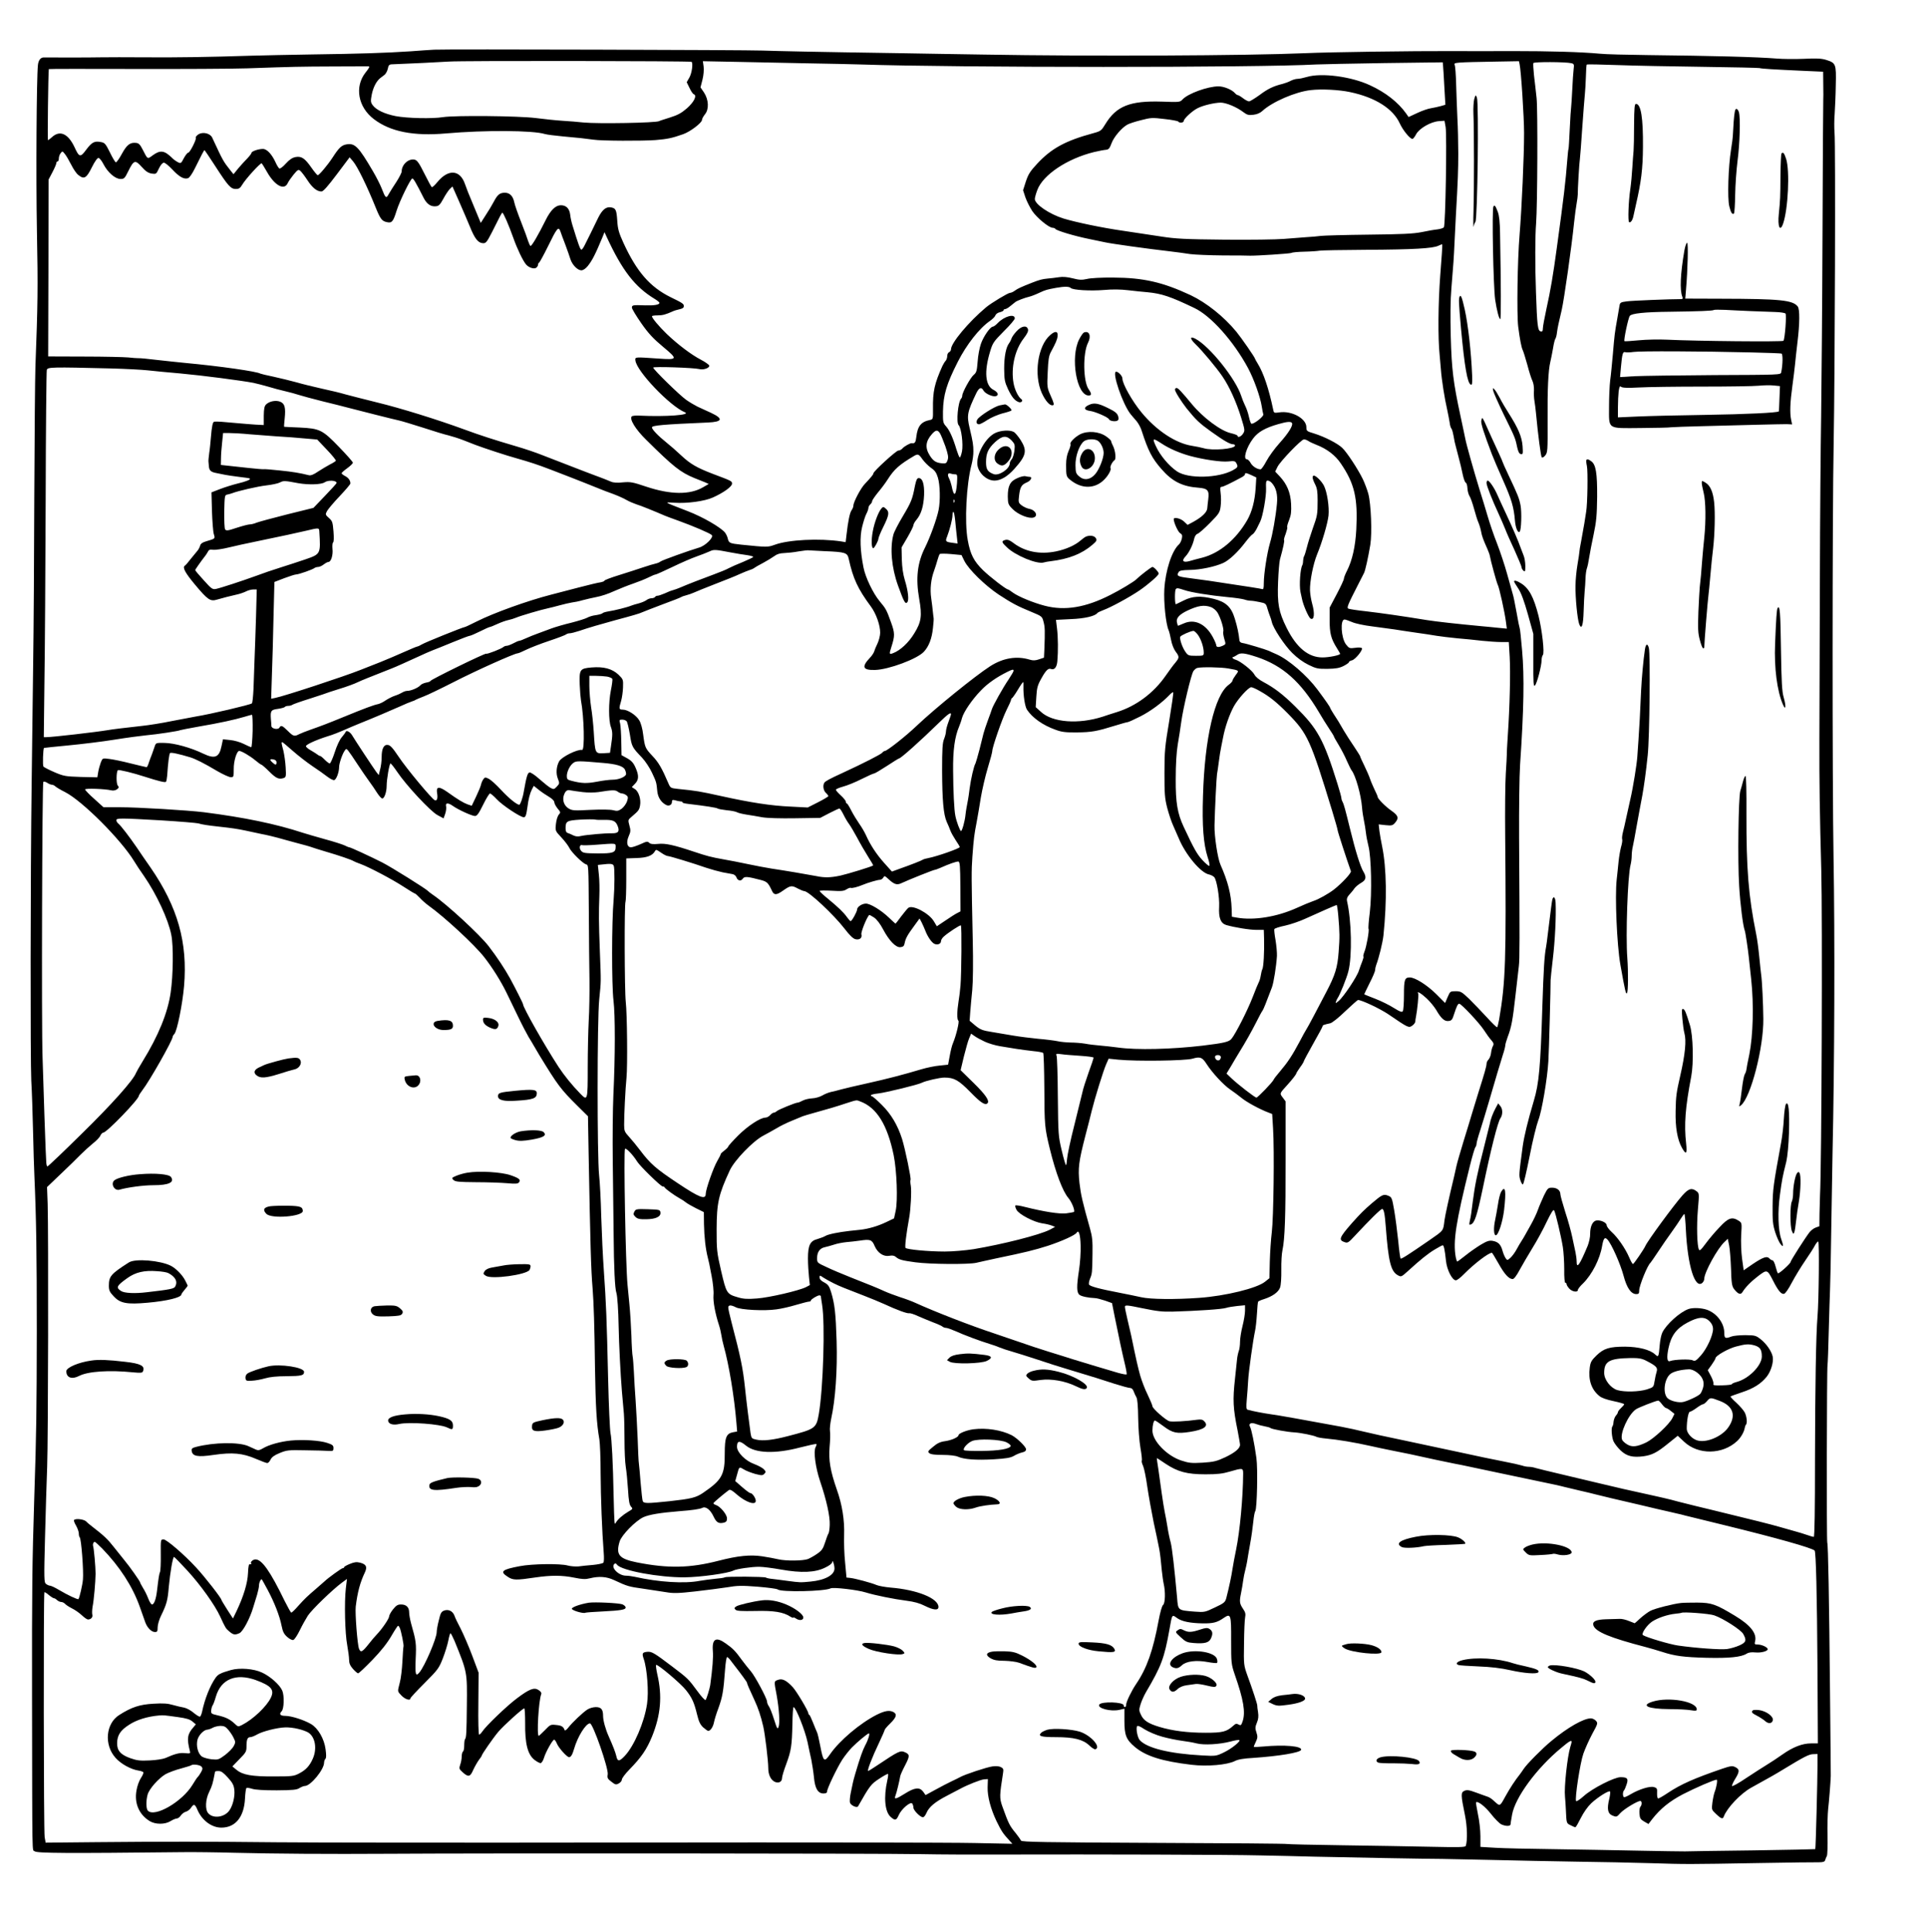 <?xml version="1.0" standalone="no"?>
<!DOCTYPE svg PUBLIC "-//W3C//DTD SVG 20010904//EN"
 "http://www.w3.org/TR/2001/REC-SVG-20010904/DTD/svg10.dtd">
<svg version="1.0" xmlns="http://www.w3.org/2000/svg"
 width="1540pt" height="1544pt" viewBox="0 0 1540 1544"
 preserveAspectRatio="xMidYMid meet">

<g transform="translate(0,1544) scale(0.1,-0.1)"
fill="#000000" stroke="none">
<path d="M3470 15043 c-25 -1 -110 -7 -190 -13 -196 -13 -412 -20 -789 -25
-174 -3 -390 -7 -481 -10 -339 -11 -602 -15 -850 -13 -140 1 -298 1 -350 0
-86 -2 -401 -2 -459 -1 -26 1 -44 -22 -48 -61 -11 -106 -16 -888 -8 -1325 9
-463 7 -581 -12 -1085 -3 -85 -7 -549 -9 -1030 -1 -481 -5 -1084 -9 -1340 -3
-256 -9 -685 -12 -955 -10 -736 -11 -2210 -3 -2380 5 -82 11 -262 14 -400 3
-137 8 -302 11 -365 15 -339 19 -620 19 -1235 -1 -634 -3 -819 -20 -1325 -17
-545 -19 -725 -18 -1590 2 -1357 0 -1223 21 -1242 18 -16 254 -17 1188 -7 83
1 265 -1 405 -5 324 -8 751 -11 1235 -8 739 5 3948 3 4260 -3 132 -3 427 -4
655 -3 739 2 1819 -1 2050 -7 124 -2 317 -7 430 -10 206 -5 969 -19 1025 -18
17 0 190 -4 385 -8 195 -5 506 -11 690 -14 184 -2 450 -8 590 -12 290 -9 295
-9 870 1 234 4 447 7 473 6 37 0 49 4 53 17 3 10 9 25 14 34 4 8 7 80 5 160
-2 79 1 176 5 214 7 59 19 209 21 265 0 8 -2 305 -6 660 -7 758 -15 1191 -22
1203 -6 10 -4 1391 2 1421 2 12 7 136 10 276 4 140 8 287 10 325 2 39 7 261
10 495 4 234 8 502 10 595 16 706 19 1737 8 2370 -10 557 -10 2745 1 3300 10
549 16 2399 7 2485 -3 36 -3 103 1 150 3 47 8 151 9 232 4 168 1 175 -79 200
-36 11 -78 13 -177 8 -71 -3 -168 -2 -215 2 -159 13 -507 22 -1035 28 -165 2
-336 6 -380 11 -156 14 -394 21 -705 21 -173 -1 -380 -1 -460 0 -341 1 -987
-8 -1190 -17 -465 -20 -1713 -26 -2570 -11 -228 4 -530 8 -670 11 -675 10
-985 17 -1095 21 -121 5 -2542 12 -2625 7z m2057 -97 c13 -13 2 -90 -17 -124
l-22 -39 22 -45 c12 -26 27 -49 35 -51 27 -11 1 -63 -56 -113 -44 -38 -74 -54
-135 -73 -44 -14 -83 -26 -87 -29 -27 -14 -486 -22 -602 -11 -44 5 -120 11
-170 14 -49 3 -146 13 -215 22 -139 17 -643 22 -740 7 -85 -14 -286 -9 -377 8
-90 18 -156 49 -185 88 -16 23 -17 31 -7 85 12 59 38 108 69 132 8 6 23 18 33
25 10 8 22 30 26 48 5 28 12 35 31 36 129 5 383 17 455 22 102 8 1935 5 1942
-2z m928 -12 c176 -3 365 -7 420 -9 772 -26 3193 -26 3645 0 41 2 285 7 543
11 l467 6 2 -21 c3 -35 5 -70 12 -197 l7 -121 -38 -11 c-21 -6 -56 -13 -78
-17 -22 -3 -71 -20 -109 -38 l-69 -32 -21 30 c-62 87 -163 167 -288 224 -150
70 -388 101 -504 66 -27 -8 -60 -15 -74 -15 -14 0 -38 -7 -54 -15 -16 -9 -46
-20 -65 -25 -75 -18 -121 -41 -186 -90 -38 -27 -75 -50 -83 -50 -8 0 -30 11
-48 25 -18 14 -37 25 -42 25 -5 0 -15 7 -23 16 -23 27 -87 54 -131 54 -85 0
-243 -57 -287 -104 -21 -23 -25 -23 -166 -18 -254 8 -363 -35 -451 -179 -32
-53 -37 -57 -96 -73 -225 -61 -336 -122 -451 -246 -55 -59 -70 -84 -89 -141
l-22 -69 19 -58 c11 -31 36 -80 55 -109 37 -54 133 -133 162 -133 9 0 19 -4
22 -9 9 -14 157 -58 272 -81 55 -11 111 -23 125 -26 48 -11 333 -51 524 -73
50 -6 119 -15 155 -21 36 -5 155 -10 265 -11 110 0 207 -1 215 -2 53 -1 317
16 330 22 8 5 56 9 105 10 50 1 104 5 120 8 17 3 185 6 375 7 375 2 529 11
574 32 16 8 31 13 32 11 2 -1 -5 -113 -16 -247 -17 -224 -19 -501 -5 -635 2
-22 6 -74 10 -115 6 -85 30 -236 51 -326 7 -34 16 -78 19 -99 2 -20 8 -42 14
-49 7 -9 13 -32 26 -106 0 -3 13 -50 27 -105 15 -55 32 -126 38 -158 7 -32 17
-60 23 -63 7 -2 13 -22 14 -43 1 -22 8 -50 16 -63 9 -13 25 -59 37 -103 12
-44 27 -93 35 -110 7 -16 17 -48 21 -70 7 -39 17 -66 51 -142 9 -21 18 -45 19
-53 6 -37 55 -217 63 -231 12 -20 57 -225 66 -298 l7 -54 -73 7 c-41 4 -96 10
-124 12 -213 20 -363 37 -440 49 -209 34 -358 55 -483 70 -74 8 -140 18 -147
22 -13 8 -6 27 79 193 21 41 43 83 47 92 10 20 33 123 50 225 15 92 6 327 -16
408 -9 33 -29 85 -43 115 -38 79 -129 218 -166 252 -38 36 -140 88 -223 114
-60 18 -63 20 -63 51 0 69 -117 133 -216 118 -42 -6 -44 -5 -49 22 -35 167
-77 291 -122 365 -13 21 -23 39 -23 41 0 10 -109 167 -150 217 -100 121 -238
231 -364 291 -225 105 -378 140 -620 141 -94 1 -181 -4 -209 -11 -41 -9 -60
-9 -114 5 -43 11 -80 14 -110 9 -26 -4 -67 -9 -92 -11 -42 -4 -65 -10 -126
-34 -79 -31 -113 -46 -134 -62 -13 -10 -31 -18 -39 -18 -16 0 -150 -81 -191
-115 -141 -118 -281 -286 -281 -336 0 -9 -7 -19 -15 -23 -8 -3 -15 -16 -15
-30 0 -14 -6 -31 -12 -38 -7 -7 -19 -26 -27 -43 -63 -141 -77 -202 -75 -343 1
-81 0 -83 -25 -88 -70 -14 -98 -49 -108 -134 -5 -45 -12 -55 -36 -51 -12 2
-62 -26 -76 -43 -8 -9 -22 -16 -32 -16 -17 0 -199 -166 -199 -182 0 -9 -18
-31 -68 -84 -34 -35 -92 -146 -92 -174 0 -9 -6 -25 -14 -36 -15 -20 -29 -90
-41 -197 l-7 -59 -36 6 c-173 26 -421 14 -531 -27 -56 -20 -61 -20 -267 1 -94
10 -99 13 -108 49 -3 16 -14 37 -23 49 -38 43 -176 123 -295 169 -201 78 -194
73 -108 68 99 -7 242 12 307 42 85 38 153 87 153 110 0 21 0 21 -154 79 -128
49 -179 79 -250 145 -39 37 -93 84 -121 106 -64 51 -115 104 -115 120 0 16 94
24 446 39 118 5 127 30 27 77 -38 17 -86 40 -109 50 -22 11 -63 35 -90 54 -54
38 -264 244 -264 258 0 10 325 -1 369 -12 32 -9 83 9 79 28 -2 7 -32 29 -67
47 -77 40 -185 122 -273 206 -62 60 -118 127 -118 141 0 4 20 7 45 7 41 0 65
7 121 32 12 6 37 13 55 17 23 5 34 12 34 25 0 18 -10 25 -105 71 -166 82 -272
204 -378 435 -36 79 -45 109 -49 175 -6 89 -12 101 -50 108 -39 7 -70 -18
-102 -82 -15 -31 -42 -85 -59 -121 -18 -36 -40 -81 -50 -100 -9 -19 -21 -35
-26 -35 -9 0 -25 45 -71 195 -8 25 -16 62 -18 83 -6 51 -32 77 -75 77 -42 0
-82 -39 -122 -120 -59 -119 -112 -210 -121 -205 -4 3 -12 20 -18 38 -5 18 -30
86 -56 152 -26 66 -51 137 -55 158 -10 50 -36 77 -75 77 -41 0 -59 -15 -89
-72 -14 -27 -43 -75 -65 -108 l-39 -61 -47 113 c-25 62 -50 122 -55 133 -4 11
-15 41 -25 67 -40 113 -133 118 -219 14 -21 -26 -41 -44 -45 -41 -5 2 -31 51
-60 109 -40 81 -57 105 -76 110 -49 12 -105 -38 -105 -94 0 -10 -19 -47 -42
-83 -24 -36 -51 -79 -61 -97 -21 -39 -26 -35 -57 45 -13 33 -44 93 -68 134
-117 200 -146 230 -215 217 -38 -7 -59 -27 -110 -106 -40 -61 -107 -140 -118
-140 -4 0 -27 27 -50 60 -53 76 -80 94 -128 85 -25 -5 -48 -20 -77 -52 -23
-26 -46 -43 -52 -39 -6 4 -20 26 -30 49 -29 64 -69 107 -101 107 -36 0 -91
-19 -91 -31 0 -5 -15 -25 -32 -43 -18 -18 -51 -54 -73 -80 l-39 -48 -21 26
c-63 80 -60 75 -149 266 -16 35 -75 49 -111 26 -14 -9 -23 -21 -20 -26 7 -12
-47 -120 -61 -120 -6 0 -22 -20 -35 -44 -22 -43 -24 -44 -49 -31 -14 7 -37 24
-50 38 -57 55 -90 59 -148 17 -45 -33 -41 -35 -82 45 -19 38 -31 51 -51 53
-49 6 -75 -14 -115 -87 -21 -39 -43 -70 -49 -68 -5 2 -27 38 -47 80 -34 68
-41 77 -72 82 -51 10 -72 -1 -117 -61 -47 -64 -56 -62 -94 21 -51 108 -117
137 -180 79 -14 -13 -29 -24 -32 -24 -4 0 2 520 7 568 0 2 307 2 683 1 375 -1
781 1 902 5 370 13 421 14 690 15 143 1 268 1 278 1 14 0 10 -10 -22 -50 -89
-113 -60 -276 67 -372 131 -100 316 -137 577 -114 309 27 694 25 790 -5 17 -5
82 -13 145 -19 126 -11 178 -17 243 -26 65 -10 391 -11 497 -3 93 8 130 15
220 47 55 19 150 91 150 114 0 9 11 29 24 45 33 40 30 116 -8 174 l-28 41 16
62 c9 36 12 79 9 104 l-6 43 259 -5 c142 -3 403 -8 579 -12z m5689 -6 c12 -51
36 -426 36 -550 0 -188 -18 -589 -36 -815 -17 -200 -23 -637 -11 -733 13 -101
26 -168 36 -187 5 -10 22 -63 37 -118 14 -55 33 -113 41 -129 8 -16 13 -48 12
-75 -2 -25 0 -64 4 -86 4 -22 9 -65 12 -95 17 -181 39 -346 46 -354 5 -5 17 1
28 15 19 23 20 37 19 279 -2 250 5 400 22 470 5 19 14 67 21 105 6 39 15 75
20 80 4 6 10 28 12 50 5 37 13 75 38 180 18 77 79 502 99 700 6 55 15 123 20
150 5 28 9 59 9 70 -1 34 12 259 17 285 2 14 11 126 19 250 9 124 18 245 21
270 3 25 6 87 8 137 1 51 4 95 7 97 3 3 113 1 244 -4 132 -5 439 -11 682 -14
242 -3 447 -8 455 -10 14 -5 107 -11 351 -22 l157 -7 1 -106 c1 -58 1 -110 0
-115 -1 -5 -4 -482 -6 -1060 -2 -578 -8 -1240 -11 -1471 -4 -231 -9 -816 -10
-1300 -1 -484 -3 -1058 -4 -1275 -1 -366 3 -603 15 -1050 10 -356 3 -2383 -10
-2600 -1 -25 -3 -91 -4 -147 l-1 -101 -28 -10 c-16 -5 -39 -23 -51 -38 -36
-47 -151 -227 -151 -237 0 -13 -93 -96 -101 -91 -4 2 -12 26 -19 54 -7 28 -18
50 -25 50 -7 0 -18 7 -25 15 -18 21 -51 10 -134 -46 l-71 -49 -13 93 c-7 54
-10 132 -7 189 6 96 6 97 -20 114 -53 34 -83 24 -154 -53 -37 -38 -86 -97
-111 -131 -33 -45 -46 -58 -52 -48 -16 28 -20 193 -9 321 11 129 11 130 -11
147 -38 29 -63 22 -112 -33 -67 -75 -279 -363 -297 -405 -12 -27 -92 -144 -99
-144 -4 0 -18 24 -30 53 -30 70 -91 159 -140 203 -22 20 -40 44 -40 54 0 21
-48 43 -81 38 -31 -4 -51 -47 -51 -106 1 -26 -9 -69 -20 -97 -64 -153 -88
-187 -88 -124 0 16 -4 49 -9 72 -5 23 -17 78 -26 122 -9 44 -34 135 -56 201
-21 67 -39 131 -39 142 0 31 -27 52 -66 52 -32 0 -36 -4 -65 -62 -16 -35 -39
-87 -49 -116 -10 -29 -36 -83 -57 -120 -21 -37 -41 -74 -46 -82 -4 -8 -16 -28
-27 -45 -11 -16 -29 -48 -41 -70 -12 -22 -33 -51 -47 -64 -25 -22 -26 -23 -39
-5 -7 10 -19 37 -25 59 -14 52 -35 72 -78 80 -29 5 -46 -1 -97 -31 -34 -21
-89 -59 -122 -86 -33 -26 -62 -48 -65 -48 -3 0 -8 15 -12 34 -23 127 0 277
113 731 19 77 39 144 44 149 5 6 9 18 9 27 0 10 13 58 30 109 16 50 50 162 75
248 51 176 79 269 106 356 11 32 19 66 19 75 0 8 9 38 19 66 30 78 40 134 62
329 11 100 23 206 27 236 7 54 7 203 2 1025 -1 233 2 494 8 585 30 441 35 702
16 914 -8 92 -16 171 -19 176 -2 4 -14 60 -25 126 -12 65 -25 133 -31 149 -5
17 -25 87 -44 157 -19 70 -56 180 -81 245 -26 65 -59 163 -75 218 -16 55 -45
150 -64 210 -47 153 -106 362 -115 410 -4 22 -22 103 -38 180 -58 268 -71 375
-78 635 -4 159 -3 294 5 385 16 196 19 232 26 385 4 74 8 164 10 200 16 277
19 363 19 495 0 83 -3 209 -7 280 -3 72 -8 193 -10 270 -2 77 -7 148 -12 157
-8 19 4 20 342 26 l172 3 5 -23z m414 7 c21 -5 23 -10 18 -48 -3 -23 -8 -97
-11 -164 -3 -67 -8 -130 -9 -140 -2 -10 -7 -88 -11 -173 -4 -85 -8 -157 -10
-160 -2 -3 -6 -39 -9 -80 -15 -190 -27 -292 -85 -715 -29 -214 -50 -337 -82
-481 -16 -73 -29 -144 -29 -159 0 -20 -4 -26 -17 -23 -24 4 -29 48 -38 314 -8
215 -7 451 1 549 11 140 14 909 4 1001 -6 54 -15 137 -21 184 -5 47 -7 90 -5
96 4 11 257 10 304 -1z m-1768 -231 c200 -42 343 -132 397 -251 25 -54 81
-123 101 -123 5 0 19 17 29 37 25 47 118 101 183 105 l44 3 9 -50 c11 -68 -1
-786 -14 -801 -5 -7 -29 -14 -52 -17 -23 -2 -80 -12 -127 -22 -68 -13 -155
-17 -425 -20 -187 -2 -358 -7 -380 -10 -22 -3 -74 -8 -115 -10 -41 -3 -122 -9
-180 -14 -58 -5 -271 -8 -475 -6 -316 3 -390 7 -505 25 -74 11 -211 32 -305
46 -163 23 -378 68 -476 98 -113 35 -229 114 -229 156 0 11 9 43 20 72 45 121
238 250 453 303 38 9 80 17 95 18 22 2 30 11 45 52 19 52 83 126 128 150 15 8
63 24 109 35 76 20 89 21 186 9 58 -6 107 -16 110 -20 8 -14 44 -10 44 4 0 18
68 81 110 102 44 23 134 44 185 45 44 0 130 -36 183 -77 28 -21 41 -25 79 -20
28 3 54 14 71 30 79 73 266 154 387 167 85 10 227 3 315 -16z m-9070 -591
c103 -159 124 -183 165 -183 24 0 35 7 50 33 26 45 146 177 156 172 4 -3 23
-34 43 -69 61 -108 137 -150 165 -90 6 14 28 45 48 70 34 40 38 42 54 28 10
-9 35 -42 56 -74 39 -60 76 -90 112 -90 14 0 49 39 122 136 l103 137 29 -34
c35 -42 111 -198 178 -364 38 -94 51 -112 91 -120 39 -9 50 3 77 90 25 80 112
257 126 259 9 1 30 -35 90 -154 26 -51 58 -73 100 -68 22 2 33 14 57 58 16 30
39 65 51 78 l23 22 54 -122 c30 -68 68 -157 85 -198 38 -95 65 -130 102 -133
26 -2 32 5 75 88 25 50 53 105 62 123 8 17 18 32 21 32 8 0 51 -98 87 -200 30
-85 75 -180 101 -212 21 -26 66 -41 83 -27 8 6 14 17 14 24 0 8 4 15 9 17 4 2
36 60 70 129 71 146 84 162 99 122 5 -16 23 -64 40 -108 16 -44 35 -96 41
-117 15 -45 57 -88 87 -88 14 0 34 13 51 34 36 45 60 92 118 231 l16 40 16
-35 c125 -271 227 -403 386 -499 20 -12 37 -26 37 -31 0 -15 -40 -22 -113 -20
-100 4 -107 2 -107 -18 0 -10 34 -66 75 -125 58 -83 97 -124 175 -189 119 -99
117 -104 -39 -93 -189 13 -186 14 -183 -15 9 -86 276 -365 395 -414 54 -22
-150 -37 -362 -27 -29 2 -57 -1 -62 -6 -21 -21 31 -105 114 -186 220 -218 275
-261 387 -307 30 -12 68 -27 85 -34 l29 -13 -45 -26 c-105 -62 -260 -60 -453
4 -110 37 -127 40 -187 35 -42 -5 -77 -3 -95 5 -16 6 -38 15 -49 20 -11 4 -51
20 -90 34 -38 15 -86 32 -105 40 -147 57 -227 88 -305 118 -49 20 -144 52
-210 71 -174 51 -291 89 -413 134 -215 79 -511 171 -697 216 -104 26 -219 55
-255 65 -36 11 -119 31 -185 45 -66 15 -158 37 -205 51 -47 13 -130 33 -184
45 -55 11 -102 23 -106 25 -28 17 -319 59 -599 85 -53 5 -154 16 -226 24 -71
9 -139 15 -150 14 -11 0 -47 2 -80 6 -33 3 -190 7 -350 7 l-290 1 2 707 1 706
31 59 c17 32 31 65 31 72 0 8 5 14 10 14 6 0 10 10 10 23 0 13 6 32 14 42 14
19 15 19 34 -5 12 -14 34 -53 51 -86 17 -34 42 -72 58 -83 45 -36 64 -25 107
62 25 50 45 77 54 75 8 -2 26 -24 39 -50 34 -66 94 -118 136 -118 29 0 34 5
62 62 44 89 55 93 107 35 32 -36 52 -49 80 -54 36 -5 37 -4 58 41 14 29 29 46
40 46 9 0 40 -25 68 -55 55 -59 92 -79 124 -69 12 3 35 37 57 82 50 102 71
142 75 142 2 0 41 -57 86 -127z m6837 -974 c17 -17 156 -25 268 -16 63 6 134
5 190 -2 50 -6 119 -13 155 -16 115 -11 185 -35 375 -126 133 -63 313 -265
429 -480 47 -88 98 -230 110 -309 4 -25 9 -52 12 -61 5 -17 -81 -83 -96 -74
-5 3 -13 28 -19 55 -6 28 -19 67 -30 88 -10 20 -24 55 -31 77 -44 138 -252
397 -366 458 -47 24 -46 1 1 -44 53 -51 166 -186 213 -255 56 -81 112 -205
151 -331 30 -98 31 -104 15 -128 -15 -24 -44 -35 -44 -17 0 5 -24 14 -54 21
-80 18 -222 124 -311 232 -81 98 -110 129 -122 129 -7 0 -13 -6 -13 -13 0 -16
50 -95 93 -150 74 -92 104 -120 195 -185 105 -75 152 -102 177 -102 8 0 15 -4
15 -10 0 -27 -182 -43 -252 -21 -18 5 -60 14 -93 19 -131 21 -283 122 -402
266 -74 89 -153 229 -153 271 0 21 -32 55 -50 55 -37 0 52 -261 116 -340 11
-12 31 -38 47 -55 15 -18 34 -53 41 -77 52 -161 82 -219 158 -306 86 -99 168
-140 296 -149 74 -6 87 -21 78 -92 -3 -25 -7 -58 -8 -74 -3 -31 -43 -69 -112
-107 l-45 -24 -29 27 c-26 25 -82 38 -82 19 0 -27 35 -104 52 -113 15 -8 18
-17 13 -42 -4 -18 -14 -39 -23 -47 -57 -51 -108 -208 -117 -358 -6 -105 12
-277 34 -327 5 -11 14 -47 20 -79 6 -34 22 -73 36 -92 31 -41 31 -49 -2 -89
-16 -18 -50 -65 -78 -105 -95 -137 -235 -242 -390 -290 -38 -12 -89 -28 -111
-36 -195 -63 -402 -47 -494 37 l-43 39 5 82 c4 70 10 93 38 143 36 66 57 88
78 80 28 -11 48 13 52 62 7 78 6 193 -3 264 l-8 66 118 6 c110 4 196 24 213
49 3 4 24 14 45 22 61 22 214 105 294 160 72 50 151 119 151 133 -1 14 -38 53
-50 53 -9 0 -100 -70 -130 -100 -18 -18 -129 -85 -205 -123 -199 -102 -366
-129 -526 -87 -93 24 -213 74 -256 106 -17 13 -34 24 -37 24 -15 0 -143 99
-199 153 -74 72 -103 128 -123 241 -27 145 -11 448 31 606 8 30 15 78 14 105
0 49 -4 75 -30 185 -24 102 -19 127 53 278 23 46 41 53 58 21 14 -25 75 -52
100 -44 25 8 15 32 -22 51 -64 33 -74 145 -26 303 21 71 28 81 110 164 49 48
88 94 88 103 0 40 -84 17 -136 -37 -15 -16 -33 -29 -39 -29 -21 0 -76 -79 -96
-138 -11 -31 -23 -95 -26 -142 -6 -74 -9 -87 -32 -106 -26 -22 -91 -140 -91
-166 0 -8 -4 -18 -9 -23 -25 -27 -40 -192 -20 -212 22 -22 38 -153 27 -210 -6
-29 -14 -50 -18 -48 -5 3 -16 31 -26 63 -28 94 -56 155 -83 185 -24 27 -26 34
-25 120 3 133 28 218 119 397 69 136 172 268 257 326 21 15 40 34 43 44 3 10
19 22 35 25 17 4 30 11 30 16 0 5 6 9 13 9 6 0 26 11 42 25 17 13 35 28 40 32
13 10 72 33 110 42 17 4 53 18 80 31 52 24 60 26 135 40 67 12 105 11 117 -1z
m-7667 -643 c113 -3 243 -10 290 -15 47 -5 164 -17 262 -25 176 -16 489 -57
583 -75 28 -6 82 -20 120 -31 39 -12 99 -28 135 -36 36 -8 85 -22 110 -30 25
-8 110 -31 190 -51 80 -19 168 -42 195 -49 103 -27 381 -97 415 -104 19 -4
105 -30 190 -57 85 -28 177 -56 205 -62 27 -7 79 -23 115 -37 36 -14 81 -31
100 -39 63 -24 254 -87 325 -106 115 -33 165 -49 275 -91 122 -47 246 -95 275
-107 11 -5 40 -16 65 -26 25 -10 54 -21 65 -26 11 -5 51 -20 90 -34 38 -14 89
-36 112 -50 23 -13 59 -28 80 -35 31 -9 128 -48 228 -91 11 -5 58 -22 105 -39
119 -43 253 -100 268 -115 19 -17 -51 -87 -103 -101 -75 -22 -294 -100 -307
-111 -7 -6 -24 -13 -38 -16 -14 -3 -59 -16 -100 -30 -41 -14 -128 -42 -192
-62 -65 -20 -118 -40 -118 -45 0 -4 -15 -10 -32 -13 -18 -2 -96 -21 -173 -41
-77 -20 -176 -46 -219 -57 -188 -48 -462 -147 -593 -213 -50 -25 -94 -46 -98
-46 -13 0 -321 -124 -344 -139 -13 -8 -30 -16 -37 -17 -7 -1 -54 -21 -106 -44
-51 -23 -136 -59 -188 -80 -52 -20 -124 -49 -160 -63 -130 -52 -608 -209 -679
-223 l-34 -7 6 189 c4 104 10 314 13 466 l7 278 78 30 c43 16 86 30 95 30 21
0 135 40 148 52 6 4 19 8 29 8 10 0 30 9 44 20 14 11 31 20 38 20 21 0 38 57
32 105 -2 25 0 48 5 51 6 4 7 38 3 88 -6 74 -9 83 -36 107 -29 26 -30 28 -16
55 9 16 54 70 101 119 47 50 86 95 86 102 0 24 -14 44 -41 59 -16 8 -29 18
-29 23 0 4 20 22 45 40 25 18 45 38 45 44 0 7 -49 62 -108 123 -135 140 -155
150 -317 158 -66 3 -122 5 -124 6 -2 0 0 29 4 65 9 88 1 120 -35 135 -34 14
-85 5 -112 -20 -15 -14 -19 -33 -20 -92 l0 -74 -62 3 c-33 2 -106 8 -161 13
-102 10 -150 13 -172 11 -13 -1 -20 -34 -28 -131 -3 -36 -8 -90 -13 -120 -4
-30 -7 -61 -6 -67 1 -7 2 -23 3 -35 2 -37 16 -50 62 -58 24 -5 55 -11 69 -14
14 -3 63 -10 109 -16 46 -5 86 -11 88 -14 8 -8 -32 -24 -100 -40 -36 -9 -98
-28 -137 -43 l-70 -27 4 -151 c3 -82 9 -165 15 -183 11 -37 13 -35 -61 -57
-29 -8 -44 -19 -48 -33 -3 -12 -12 -30 -20 -40 -8 -9 -33 -40 -55 -67 -21 -28
-43 -53 -49 -56 -19 -14 6 -59 83 -151 102 -122 122 -135 175 -119 52 15 99
27 156 40 25 5 59 17 75 25 17 9 43 16 58 16 l29 0 -6 -222 c-4 -123 -9 -277
-12 -343 -2 -66 -6 -169 -8 -229 -3 -59 -8 -112 -13 -116 -11 -11 -335 -87
-448 -105 -22 -4 -107 -20 -190 -36 -82 -17 -190 -34 -240 -39 -118 -13 -244
-28 -275 -34 -88 -15 -442 -56 -490 -56 l-20 0 5 438 c4 240 8 896 10 1457 1
561 6 1029 9 1040 8 22 38 23 516 11z m9435 -436 c11 -18 -27 -80 -99 -160
-39 -43 -86 -108 -105 -144 -19 -36 -40 -66 -47 -66 -28 0 -66 25 -80 52 -8
15 -21 28 -29 28 -33 0 -4 96 50 167 39 52 98 85 200 114 70 20 101 23 110 9z
m-2813 -82 c8 -13 27 -60 43 -104 22 -65 26 -87 18 -110 -8 -25 -14 -29 -44
-26 -48 4 -70 18 -97 60 -41 63 -36 116 17 175 30 33 44 34 63 5z m-5517 -8
c61 -5 155 -12 210 -16 113 -7 137 -9 250 -19 l80 -7 77 -81 c42 -44 75 -84
72 -89 -3 -4 -24 -18 -47 -29 -22 -12 -65 -37 -94 -56 -36 -25 -59 -34 -75
-30 -73 18 -125 27 -233 38 -66 7 -124 12 -129 10 -5 -1 -59 3 -120 10 -61 7
-136 15 -166 18 l-55 6 1 50 c0 28 4 85 9 128 l8 77 51 0 c28 0 101 -4 161
-10z m7290 -75 c59 -39 142 -75 225 -98 108 -29 250 -50 305 -44 47 5 57 3 65
-13 16 -29 13 -35 -27 -57 -117 -64 -356 -70 -446 -10 -65 44 -135 127 -169
201 -31 67 -27 69 47 21z m1170 22 c11 -8 40 -21 65 -31 84 -32 153 -85 196
-150 109 -160 136 -276 123 -527 -7 -135 -32 -246 -74 -329 -14 -27 -25 -56
-25 -64 0 -9 -26 -64 -57 -123 l-57 -108 0 -100 c0 -106 11 -149 59 -225 14
-22 25 -42 25 -44 0 -11 -88 -29 -141 -29 -113 0 -208 78 -287 237 -63 127
-75 192 -68 366 3 80 10 161 15 180 25 89 38 150 33 154 -3 3 3 26 13 51 9 26
15 49 12 52 -3 3 3 28 15 57 16 41 19 67 16 131 -5 91 -33 157 -92 220 l-35
37 19 39 c24 46 189 217 210 218 9 1 24 -5 35 -12z m-3083 -147 c16 -22 46
-52 68 -68 31 -21 43 -38 55 -77 18 -57 21 -186 6 -260 -14 -70 -67 -217 -108
-299 -62 -123 -76 -246 -47 -411 24 -135 17 -185 -39 -275 -45 -75 -112 -137
-170 -159 -31 -12 -32 -8 -13 51 28 87 28 110 -3 195 -36 100 -40 108 -91 169
-52 62 -114 191 -129 269 -27 135 -31 245 -11 325 10 41 25 89 34 105 9 17 16
37 16 46 0 9 7 22 15 29 8 7 15 18 15 26 0 7 22 39 48 71 27 32 61 78 76 102
52 82 94 119 211 188 31 18 38 15 67 -27z m260 -120 c19 0 20 -4 16 -71 -8
-105 -25 -113 -43 -21 -4 18 -13 45 -20 59 -16 30 -10 47 12 39 8 -3 24 -6 35
-6z m2370 -7 l38 -18 -5 -85 c-7 -105 -30 -190 -67 -255 -90 -156 -221 -265
-360 -301 -34 -8 -80 -21 -101 -27 -53 -15 -67 2 -31 39 28 31 57 90 68 141 5
19 15 35 27 38 11 4 56 43 99 87 74 75 79 84 85 133 4 29 4 76 0 104 -5 41 -4
51 7 51 13 0 64 24 164 78 13 7 24 17 24 23 0 13 8 12 52 -8z m-7617 -64 c81
-14 183 -11 209 7 29 20 96 16 96 -5 0 -4 -42 -50 -93 -103 l-92 -96 -210 -52
c-116 -29 -225 -59 -244 -66 -18 -8 -43 -14 -55 -14 -11 0 -58 -12 -104 -27
-71 -24 -84 -25 -93 -13 -5 8 -8 73 -7 145 3 121 4 130 23 133 11 2 29 7 40
11 45 18 205 55 277 63 42 5 90 15 105 23 28 15 38 15 148 -6z m7778 3 c36
-39 49 -93 42 -167 -10 -105 -34 -242 -56 -315 -23 -79 -49 -245 -49 -319 0
-40 -3 -52 -13 -48 -12 4 -101 18 -427 67 -41 6 -114 16 -162 22 -87 11 -98
17 -78 48 7 11 30 15 87 16 85 1 204 26 269 56 48 22 118 88 177 166 22 29 47
57 56 62 9 4 24 26 35 47 10 21 22 46 27 55 21 41 50 206 47 266 -2 51 0 62
13 62 9 0 23 -8 32 -18z m-2536 -154 c-3 -8 -6 -5 -6 6 -1 11 2 17 5 13 3 -3
4 -12 1 -19z m7 -150 c4 -40 9 -97 13 -127 l6 -54 -42 6 c-54 7 -58 11 -42 50
21 54 43 140 43 170 0 15 3 27 7 27 5 0 11 -33 15 -72z m-5082 -85 c11 -180
11 -180 -110 -222 -53 -18 -144 -48 -202 -66 -58 -18 -143 -47 -190 -65 -121
-44 -290 -99 -325 -106 -27 -5 -36 2 -97 70 -38 41 -68 77 -68 81 0 5 52 78
78 111 5 5 15 21 22 33 9 19 18 22 43 18 18 -2 75 6 127 19 52 12 142 33 200
44 240 50 339 71 415 89 105 25 105 25 107 -6z m3293 -168 c44 -8 101 -18 128
-21 26 -4 47 -10 47 -14 0 -3 -37 -21 -82 -40 -46 -18 -97 -41 -114 -50 -17
-10 -71 -32 -120 -50 -87 -32 -209 -79 -269 -105 -16 -7 -41 -16 -55 -20 -14
-3 -44 -15 -67 -26 -24 -10 -49 -19 -57 -19 -8 0 -18 -4 -21 -10 -3 -5 -16
-10 -28 -10 -12 0 -31 -7 -42 -16 -11 -8 -38 -19 -60 -25 -22 -5 -49 -14 -60
-18 -27 -12 -130 -38 -182 -46 -24 -4 -45 -10 -48 -15 -3 -4 -26 -11 -52 -15
-27 -3 -57 -13 -69 -20 -11 -7 -68 -25 -126 -40 -59 -14 -130 -35 -160 -46
-29 -11 -78 -29 -108 -40 -30 -11 -74 -28 -97 -39 -24 -11 -47 -20 -53 -20 -6
0 -27 -9 -47 -20 -21 -11 -45 -20 -53 -20 -9 0 -20 -4 -26 -9 -14 -14 -132
-60 -138 -54 -6 7 -446 -208 -446 -218 0 -4 -15 -10 -34 -13 -19 -4 -40 -13
-47 -22 -16 -19 -74 -44 -103 -44 -12 0 -30 -6 -41 -13 -11 -7 -37 -19 -59
-26 -21 -7 -54 -24 -74 -37 -19 -14 -47 -27 -61 -30 -35 -7 -110 -35 -266 -99
-144 -59 -190 -76 -278 -107 -32 -11 -71 -27 -86 -34 -38 -20 -47 -18 -91 26
-43 43 -55 48 -67 26 -11 -19 -63 -9 -64 13 0 9 -2 34 -4 56 -5 66 1 74 56 81
27 4 52 11 55 15 3 5 15 9 28 9 12 0 26 4 31 8 6 5 71 28 145 51 74 24 144 47
155 52 11 4 45 15 75 24 60 18 125 42 153 56 15 8 94 40 267 108 43 17 84 36
225 100 33 16 78 35 100 44 22 8 96 38 164 66 68 28 129 51 135 51 7 0 43 16
82 35 38 19 73 35 78 35 5 0 32 11 60 24 28 13 67 27 86 31 19 4 49 13 65 20
32 14 197 63 255 75 19 4 62 15 95 24 33 9 76 19 95 22 19 2 58 10 85 18 28 8
79 19 113 26 35 6 98 27 140 47 43 19 111 46 152 60 41 14 96 36 122 49 26 13
52 24 58 24 5 0 65 27 132 59 68 33 155 71 193 84 39 14 86 32 105 41 36 17
44 16 175 -9z m750 11 c162 -7 177 -12 188 -62 34 -156 73 -240 176 -379 43
-58 76 -152 75 -211 0 -23 -10 -61 -21 -85 -12 -24 -24 -54 -27 -65 -4 -12
-19 -35 -34 -50 -69 -73 -57 -100 42 -97 108 3 337 88 390 146 40 44 63 104
72 189 5 40 7 77 5 82 -1 6 -4 28 -6 50 -2 23 -8 70 -13 106 -11 73 -2 153 23
220 9 25 21 63 27 85 6 22 14 43 18 48 3 4 44 4 90 0 l84 -8 23 -47 c34 -68
164 -195 273 -268 107 -70 150 -93 267 -141 80 -33 82 -35 93 -79 11 -42 12
-68 6 -225 l-3 -60 -39 -13 c-29 -10 -48 -11 -74 -3 -105 32 -214 14 -318 -53
-118 -76 -436 -333 -587 -476 -88 -84 -236 -200 -253 -200 -5 0 -15 -6 -21
-14 -12 -14 -149 -84 -316 -161 -105 -48 -138 -66 -147 -79 -14 -21 -8 -63 12
-81 11 -10 20 -22 20 -26 0 -4 -37 -26 -82 -49 l-83 -42 -135 7 c-159 7 -320
32 -560 85 -168 37 -197 42 -338 56 -64 7 -64 7 -82 49 -50 117 -78 165 -126
215 -58 62 -60 67 -74 171 -5 45 -18 92 -31 113 -24 42 -93 86 -132 86 -31 0
-32 7 -13 70 7 25 14 74 15 108 2 62 2 64 -37 102 -51 47 -117 65 -214 57 -94
-8 -99 -16 -95 -137 2 -52 7 -109 10 -126 25 -134 31 -401 9 -396 -37 7 -165
-56 -184 -92 -22 -41 -26 -96 -10 -137 15 -38 14 -40 -8 -64 -21 -22 -25 -23
-49 -11 -15 8 -55 40 -90 71 -34 31 -70 55 -79 53 -16 -3 -25 -34 -46 -153 -8
-50 -28 -105 -36 -105 -20 0 -85 53 -147 120 -36 39 -79 78 -96 87 -29 14 -31
14 -44 -3 -8 -11 -16 -30 -19 -44 -3 -14 -21 -57 -40 -97 l-34 -71 -33 11
c-33 12 -76 37 -165 101 -65 45 -87 42 -79 -10 7 -42 0 -65 -18 -58 -23 9
-228 255 -290 349 -47 70 -66 91 -86 93 -32 4 -49 -30 -49 -99 0 -28 -5 -71
-12 -96 l-11 -46 -19 24 c-19 25 -175 261 -194 294 -15 26 -45 43 -51 28 -2
-6 -17 -26 -32 -44 -16 -18 -40 -69 -56 -120 -16 -49 -34 -89 -40 -89 -6 0
-24 14 -40 30 -16 17 -33 30 -37 30 -5 0 -14 5 -21 11 -7 6 -30 20 -52 33 -22
12 -40 27 -40 34 0 13 79 49 170 78 47 14 83 28 195 77 25 10 54 22 65 27 86
34 263 109 320 135 39 18 82 36 95 40 14 4 30 11 35 15 6 3 33 15 60 25 28 10
136 62 240 115 177 91 487 230 512 230 6 0 37 13 69 29 33 16 115 48 184 71
69 23 129 46 134 51 6 5 19 9 29 9 11 0 45 9 76 19 72 25 173 54 286 85 135
36 198 54 220 65 11 5 83 33 160 62 77 28 145 55 150 59 6 4 24 10 40 14 17 4
44 14 60 21 17 8 94 39 171 69 78 30 166 65 195 79 30 13 65 28 79 32 14 4 30
11 36 16 6 5 37 23 70 40 32 17 73 42 91 55 22 17 46 24 80 25 26 1 77 6 113
13 36 6 72 10 80 9 8 -1 69 -4 135 -7z m2867 -310 c53 -19 210 -44 348 -57 58
-5 118 -14 134 -19 16 -6 39 -10 52 -10 13 0 45 -5 72 -11 46 -9 50 -12 61
-52 7 -23 16 -51 21 -62 5 -11 11 -31 14 -45 11 -49 101 -186 163 -247 39 -39
87 -74 130 -95 61 -30 76 -33 153 -32 66 1 94 6 128 23 23 12 42 25 42 30 0 5
11 12 25 15 27 7 88 83 79 97 -3 5 -27 7 -53 3 -46 -6 -49 -5 -75 28 -38 51
-47 198 -11 198 7 0 33 -9 59 -20 26 -12 96 -27 162 -35 63 -8 143 -19 177
-24 34 -6 112 -17 172 -26 61 -8 135 -20 165 -25 30 -5 105 -14 165 -20 61 -5
151 -14 200 -20 50 -5 118 -10 151 -10 l62 0 7 -117 c7 -125 1 -394 -15 -628
-5 -77 -9 -147 -8 -155 0 -8 -3 -76 -8 -150 -5 -74 -7 -299 -5 -500 9 -990 3
-1166 -48 -1464 -6 -32 -13 -61 -16 -64 -3 -3 -40 33 -82 79 -42 46 -106 112
-141 147 -60 57 -68 62 -109 62 -43 0 -44 -1 -64 -47 l-20 -47 -72 72 c-73 72
-168 132 -210 132 -41 0 -47 -17 -47 -139 0 -64 -4 -122 -9 -130 -7 -11 -21
-6 -73 26 -34 22 -101 55 -148 73 -47 18 -86 34 -87 35 -1 1 18 41 42 89 25
48 45 96 45 106 0 11 4 29 9 42 20 51 51 177 57 233 29 278 25 538 -10 710 -8
39 -18 94 -22 124 l-6 54 55 -6 c49 -5 57 -3 76 19 32 37 26 57 -26 94 -51 35
-113 98 -113 113 0 5 -11 30 -24 56 -12 26 -29 64 -36 85 -7 22 -28 70 -46
107 -19 38 -34 72 -34 76 0 3 -22 38 -48 77 -27 39 -64 97 -83 129 -41 71 -47
81 -82 134 -15 24 -27 45 -27 47 0 7 -34 56 -101 146 -84 113 -230 239 -327
282 -26 11 -54 24 -62 28 -25 11 -183 59 -209 62 -16 2 -25 10 -26 23 -5 52
-18 113 -37 173 -28 93 -72 133 -168 157 -105 26 -170 22 -238 -12 -31 -15
-60 -29 -64 -31 -10 -4 -11 112 -1 121 9 10 17 9 65 -7z m216 -137 c17 -6 41
-26 52 -44 25 -41 53 -132 46 -151 -3 -7 1 -33 8 -58 13 -43 13 -44 -11 -55
-33 -15 -53 -14 -53 4 0 7 -13 38 -29 67 -57 104 -145 145 -230 107 -24 -10
-45 -19 -46 -19 -2 0 -6 12 -9 26 -9 34 18 64 83 95 85 40 133 48 189 28z
m-105 -221 c26 -36 47 -100 47 -142 0 -25 -2 -26 -62 -26 -60 0 -64 2 -86 34
-24 35 -46 100 -40 118 4 11 82 46 105 47 7 1 23 -14 36 -31z m473 -178 c206
-69 351 -199 494 -440 24 -41 61 -101 82 -132 21 -31 38 -59 38 -62 0 -3 17
-34 38 -68 21 -35 51 -92 66 -128 16 -36 33 -70 38 -76 32 -41 75 -195 83
-295 2 -30 9 -76 15 -104 6 -27 13 -72 16 -99 3 -27 12 -74 20 -105 23 -88 29
-380 11 -531 -9 -68 -13 -128 -10 -132 7 -12 -17 -145 -33 -183 -7 -18 -11
-35 -8 -37 3 -3 -2 -21 -9 -39 -8 -19 -20 -52 -27 -74 -15 -49 -123 -211 -162
-243 -24 -20 -27 -21 -21 -5 3 10 9 23 13 28 17 23 74 164 86 215 31 123 25
404 -11 560 -4 18 1 32 17 50 13 14 32 36 41 50 10 14 34 34 55 46 39 22 44
46 18 89 -24 39 -63 163 -105 335 -42 171 -52 205 -61 222 -6 10 -10 24 -10
31 0 8 -14 59 -31 113 -111 356 -158 441 -337 618 -98 97 -168 150 -254 196
-36 19 -63 41 -73 60 -17 33 -114 109 -151 119 -22 6 -33 20 -16 22 4 1 16 8
27 15 29 21 60 17 161 -16z m-231 -91 c91 -16 89 -15 61 -52 -14 -19 -26 -39
-26 -45 0 -6 -14 -22 -31 -34 -112 -83 -192 -427 -205 -888 -8 -239 4 -385 37
-488 12 -35 18 -66 14 -70 -4 -4 -29 17 -56 46 -43 47 -68 91 -150 267 -49
105 -64 191 -63 380 0 117 6 213 16 275 9 52 22 133 28 180 15 111 79 379 97
407 8 12 22 24 31 26 35 9 189 6 247 -4z m-1715 -19 c0 -6 -18 -36 -39 -68
-44 -64 -125 -209 -134 -238 -3 -10 -17 -50 -32 -89 -14 -38 -30 -86 -35 -105
-5 -19 -20 -79 -33 -132 -14 -53 -28 -101 -31 -107 -13 -20 -37 -125 -47 -201
-5 -41 -11 -82 -13 -90 -9 -47 -17 -89 -20 -120 -5 -52 -27 -130 -36 -130 -8
0 -36 75 -45 121 -10 48 -17 198 -18 359 -2 166 13 273 48 355 7 17 18 47 23
68 14 50 81 148 151 220 52 55 125 106 210 148 42 21 51 23 51 9z m-3248 -46
c20 -4 39 -12 42 -19 2 -6 -3 -48 -12 -91 -19 -95 -19 -241 0 -292 14 -39 15
-62 1 -152 l-8 -55 -45 -3 c-75 -4 -74 -6 -85 172 -4 61 -13 148 -21 195 -7
48 -14 123 -14 169 l0 82 53 0 c28 0 69 -3 89 -6z m3327 -81 c-2 -68 12 -158
28 -183 43 -65 127 -125 229 -161 48 -18 80 -22 169 -21 119 1 161 9 303 53
51 16 98 29 104 29 6 0 52 21 102 46 82 42 173 109 234 173 12 13 25 22 28 19
3 -3 -12 -107 -32 -229 -34 -203 -38 -241 -38 -414 0 -166 2 -201 22 -280 13
-49 34 -112 47 -140 12 -27 33 -75 46 -105 54 -130 175 -274 240 -287 15 -3
35 -13 43 -22 20 -22 43 -162 39 -236 -5 -89 12 -132 56 -146 66 -19 185 -39
244 -39 l57 0 2 -67 c3 -109 -4 -232 -14 -248 -3 -5 -9 -27 -12 -48 -3 -20
-10 -45 -16 -55 -5 -9 -28 -64 -50 -122 -41 -105 -134 -288 -168 -330 -20 -25
-59 -34 -232 -55 -247 -29 -527 -36 -675 -15 -44 6 -109 13 -145 16 -36 3 -89
9 -119 15 -30 5 -82 9 -115 9 -34 1 -81 5 -106 11 -25 5 -94 14 -155 19 -60 6
-148 17 -195 25 -47 8 -124 21 -172 29 -75 12 -92 18 -133 51 l-46 39 5 70 c3
39 10 118 16 176 6 62 8 224 4 395 -11 512 -11 558 -3 670 11 149 15 177 34
275 9 47 24 137 34 200 11 63 35 168 55 234 20 65 36 126 36 135 0 31 79 258
114 328 20 39 36 76 36 81 0 6 4 12 8 14 4 2 25 31 46 66 20 34 40 62 42 62 3
0 4 -17 3 -37z m1890 -35 c77 -43 133 -88 223 -179 159 -162 180 -209 354
-777 24 -79 44 -149 44 -156 0 -10 72 -232 106 -327 5 -14 -71 -96 -136 -147
-43 -33 -124 -79 -166 -92 -21 -7 -82 -32 -134 -56 -156 -70 -340 -100 -475
-76 l-40 7 -2 65 c-4 115 -30 217 -89 350 -23 50 -50 232 -48 315 3 132 16
388 20 409 2 11 9 55 14 96 5 41 14 98 20 125 6 28 12 59 14 70 16 86 51 186
87 252 34 61 116 151 138 152 7 1 39 -13 70 -31z m-2469 -185 c0 -5 -9 -32
-20 -61 -11 -29 -20 -63 -20 -76 0 -13 -7 -40 -15 -60 -13 -30 -16 -81 -16
-254 1 -236 11 -350 37 -409 10 -21 23 -52 29 -69 6 -17 26 -52 43 -78 18 -26
32 -50 32 -54 0 -11 -179 -74 -250 -88 -19 -3 -39 -9 -45 -13 -12 -8 -93 -40
-184 -72 l-63 -23 -61 68 c-63 70 -113 147 -147 224 -11 24 -35 65 -53 90 -18
26 -47 73 -63 104 -16 32 -32 58 -36 58 -5 0 -8 6 -8 14 0 7 -18 30 -40 50
-22 20 -40 40 -40 46 0 5 26 16 58 25 31 8 98 35 147 60 50 25 95 45 101 45 6
0 51 27 102 60 50 33 94 60 97 60 14 0 176 145 322 288 69 67 93 84 93 65z
m-5581 -133 c-2 -71 -7 -130 -11 -130 -5 0 -32 12 -60 26 -30 15 -76 28 -109
31 l-57 6 -12 -56 c-18 -89 -53 -103 -145 -59 -99 48 -232 85 -310 86 -69 1
-69 1 -79 -29 -5 -16 -15 -43 -21 -60 -7 -16 -18 -47 -25 -67 -6 -21 -15 -38
-18 -38 -4 0 -61 14 -127 30 -66 17 -144 33 -172 36 -53 7 -53 7 -67 -27 -7
-19 -17 -53 -21 -77 l-7 -43 -131 3 c-124 4 -137 6 -212 38 -44 19 -84 40 -88
45 -7 9 -3 144 5 149 2 1 89 10 193 20 105 10 271 30 370 46 99 16 214 31 255
35 82 7 260 34 271 41 4 2 72 15 150 29 159 27 288 55 364 78 28 8 54 16 58
16 5 1 7 -57 6 -129z m2989 77 c6 -7 17 -54 26 -106 15 -98 18 -102 98 -186
26 -28 61 -81 79 -120 35 -75 35 -76 42 -148 5 -48 30 -87 69 -108 23 -13 48
-1 48 23 0 17 4 19 28 13 15 -5 35 -8 44 -9 9 0 15 -3 12 -7 -2 -4 18 -9 44
-12 136 -16 228 -30 237 -37 6 -4 38 -10 73 -14 35 -3 71 -10 82 -16 10 -6 45
-14 77 -19 32 -5 88 -14 124 -21 40 -7 146 -10 265 -8 l199 3 73 38 c39 20 76
37 80 37 5 0 19 -21 32 -47 13 -27 33 -61 46 -78 12 -16 41 -66 65 -110 23
-44 62 -111 86 -149 24 -37 43 -70 41 -71 -9 -9 -203 -68 -261 -81 -80 -17
-128 -18 -194 -4 -62 12 -256 45 -358 60 -44 7 -129 23 -190 36 -60 13 -148
30 -195 38 -96 17 -134 27 -235 61 -162 54 -227 68 -285 62 -42 -4 -62 -1 -72
9 -13 13 -22 11 -69 -11 -30 -13 -64 -25 -76 -25 -32 0 -40 41 -18 90 15 34
16 45 5 84 -12 45 -12 45 20 72 53 45 59 53 65 88 9 48 -10 111 -41 131 l-25
16 25 26 c31 31 33 65 7 125 -20 46 -34 61 -83 87 l-31 17 -2 110 c-1 60 -5
124 -9 142 -8 30 -7 32 17 32 13 0 29 -6 35 -13z m-2669 -236 c43 -38 114 -93
157 -122 44 -29 97 -67 119 -84 22 -17 47 -30 56 -28 17 4 39 63 39 104 0 29
26 105 44 130 12 18 14 18 28 2 8 -10 42 -58 74 -108 32 -49 75 -111 94 -137
19 -26 48 -67 63 -92 16 -25 35 -46 42 -46 17 0 35 52 35 101 0 52 22 179 31
179 4 0 28 -30 53 -67 74 -110 265 -314 321 -345 l50 -27 13 37 c7 20 10 47 7
60 -7 28 16 30 55 2 42 -30 152 -80 176 -80 16 0 30 19 65 90 24 49 49 90 55
90 6 0 31 -21 55 -47 42 -46 188 -143 215 -143 14 0 20 16 29 80 8 66 20 111
36 143 l15 28 40 -32 c21 -17 58 -42 82 -56 25 -15 42 -32 42 -43 0 -10 12
-32 26 -50 25 -29 25 -32 10 -49 -10 -11 -20 -44 -23 -74 -6 -55 -6 -56 44
-109 27 -29 55 -66 63 -83 16 -34 106 -122 132 -131 22 -7 21 12 24 -399 1
-187 3 -423 5 -525 1 -102 -1 -248 -6 -325 -4 -77 -8 -247 -8 -377 0 -264 -1
-267 -61 -205 -66 68 -128 145 -172 212 -115 177 -284 475 -284 501 0 7 -62
130 -104 207 -42 76 -106 173 -171 257 -71 92 -334 335 -445 410 -19 13 -37
27 -40 31 -12 15 -293 191 -366 228 -97 49 -253 121 -263 121 -5 0 -21 7 -37
15 -17 8 -88 31 -159 50 -72 20 -150 43 -175 51 -216 71 -469 123 -790 164
-130 16 -528 40 -673 40 l-130 0 -73 66 c-41 36 -74 71 -74 76 0 11 157 5 210
-7 15 -4 33 0 45 8 16 13 17 17 6 31 -13 15 -12 109 1 122 7 6 120 -21 218
-53 109 -35 159 -47 166 -40 4 3 8 26 10 49 7 106 16 174 23 181 7 7 72 -7
161 -34 42 -13 107 -45 218 -111 45 -26 93 -48 107 -48 22 0 23 3 23 65 -1 63
24 145 44 145 18 0 86 -40 127 -74 24 -20 46 -36 50 -36 4 0 32 -24 62 -54 55
-55 77 -65 115 -53 20 7 21 13 17 85 -2 42 -11 102 -18 133 -17 63 -17 69 -9
69 3 0 40 -31 83 -69z m-129 -92 c0 -23 -8 -24 -32 -2 -25 22 -23 31 7 25 16
-3 25 -11 25 -23z m2610 -5 c106 -9 160 -25 174 -53 7 -14 11 -32 9 -39 -8
-21 -60 -42 -106 -42 -25 0 -82 -7 -127 -16 -81 -15 -121 -14 -202 7 -33 8
-38 14 -38 38 0 36 25 87 53 106 22 16 41 16 237 -1z m-4406 -174 c8 0 21 -6
28 -13 7 -7 42 -28 78 -46 138 -70 448 -381 552 -552 14 -24 50 -78 79 -119
99 -143 194 -346 218 -470 18 -89 15 -322 -5 -460 -23 -162 -99 -348 -224
-550 -25 -41 -49 -83 -53 -93 -22 -58 -192 -249 -432 -484 -147 -145 -271
-263 -276 -263 -5 0 -10 21 -10 48 -1 26 -3 63 -4 82 -1 19 -5 143 -10 275 -4
132 -11 344 -15 470 -9 246 -3 2182 6 2197 3 5 17 2 30 -6 13 -9 30 -16 38
-16z m4243 -59 c39 -5 96 -4 125 0 112 18 135 18 154 4 10 -8 26 -15 35 -15 8
0 23 -6 33 -13 16 -12 17 -18 7 -50 -7 -20 -26 -46 -43 -59 -26 -18 -36 -20
-67 -12 -22 6 -95 7 -181 3 -133 -7 -148 -6 -177 12 -34 21 -49 63 -38 101 12
38 27 50 54 43 14 -3 58 -9 98 -14z m-3366 -226 c145 -9 278 -20 294 -24 29
-9 73 -16 165 -26 101 -11 148 -18 210 -31 36 -8 97 -21 135 -29 39 -7 95 -21
125 -29 30 -9 99 -27 153 -42 54 -14 108 -29 120 -34 12 -5 63 -20 112 -35
103 -30 205 -65 220 -75 6 -4 32 -15 58 -24 72 -27 252 -122 344 -182 46 -30
86 -54 90 -54 3 0 20 -15 37 -33 17 -19 49 -47 71 -63 129 -92 367 -313 444
-411 66 -84 134 -193 178 -283 18 -36 59 -121 92 -190 33 -69 72 -143 85 -165
14 -22 31 -51 39 -65 8 -14 29 -50 47 -80 149 -244 171 -273 306 -407 l83 -82
5 -288 c14 -749 19 -933 32 -1088 9 -113 15 -300 19 -630 5 -314 13 -452 35
-575 5 -30 10 -152 10 -270 1 -193 11 -461 25 -640 3 -36 2 -70 -3 -76 -4 -6
-41 -14 -82 -18 -41 -3 -94 -9 -117 -12 -24 -2 -62 1 -85 7 -59 17 -287 14
-384 -5 -144 -27 -162 -43 -96 -85 42 -28 67 -28 222 -5 124 18 211 18 310 -2
64 -13 89 -14 124 -5 73 18 134 14 195 -15 105 -49 116 -52 231 -68 63 -9 146
-22 184 -28 57 -10 98 -9 230 6 89 10 204 25 256 33 81 14 116 15 244 5 82 -7
154 -16 161 -22 28 -23 376 -16 424 9 20 10 214 -12 280 -33 74 -23 229 -54
325 -66 62 -8 106 -20 147 -41 70 -35 109 -38 109 -9 0 69 -171 138 -384 155
-44 4 -93 13 -110 20 -41 18 -173 53 -211 57 l-30 3 -11 119 c-7 65 -10 164
-8 220 4 120 -15 243 -59 366 -51 147 -66 232 -57 339 5 52 6 109 3 126 -3 18
2 63 10 101 33 149 50 386 43 619 -7 223 -15 296 -45 394 -14 45 -24 58 -54
74 -24 12 -37 26 -37 39 0 20 0 20 33 -2 17 -11 55 -32 82 -45 49 -24 80 -36
245 -100 47 -18 117 -47 155 -64 101 -47 188 -79 202 -74 6 2 38 -8 70 -23 32
-14 87 -37 123 -51 36 -13 69 -29 74 -34 6 -5 18 -9 27 -9 9 0 43 -12 75 -26
68 -31 197 -79 269 -101 28 -8 66 -22 85 -30 19 -8 64 -23 100 -33 36 -10 126
-39 200 -63 74 -25 180 -59 235 -75 218 -66 284 -86 383 -119 57 -18 112 -33
123 -33 12 0 23 -10 29 -27 6 -16 15 -37 22 -48 8 -13 13 -72 14 -165 1 -82 9
-185 18 -238 9 -51 14 -97 11 -102 -3 -5 1 -24 10 -42 8 -18 24 -94 34 -168
11 -74 34 -202 51 -285 18 -82 34 -159 36 -170 2 -11 6 -31 9 -45 6 -33 13
-89 20 -170 4 -36 10 -83 15 -105 15 -64 12 -156 -5 -169 -9 -7 -23 -57 -36
-126 -44 -238 -94 -380 -179 -505 -38 -56 -80 -143 -80 -166 0 -10 -4 -19 -10
-19 -5 0 -10 6 -10 14 0 27 -178 33 -195 6 -18 -29 91 -58 161 -42 l40 9 0
-96 c0 -115 14 -151 83 -209 88 -74 218 -115 454 -143 125 -15 284 -1 346 30
24 13 72 21 146 25 206 14 375 42 383 64 10 30 -130 43 -304 27 -41 -4 -74 -5
-74 -2 0 4 8 22 17 41 14 30 15 41 4 74 -11 32 -10 44 4 78 12 28 14 51 9 84
-4 25 -7 48 -6 51 2 9 -39 133 -78 239 -30 84 -31 87 -28 260 1 96 5 190 9
208 5 25 2 40 -16 66 -29 43 -31 58 -17 126 6 30 14 75 17 100 3 25 11 63 17
85 6 22 12 54 15 70 2 17 13 77 23 135 11 58 22 139 26 180 4 41 11 80 16 86
14 19 21 340 9 424 -17 122 -39 228 -51 250 -14 26 9 37 48 22 15 -6 45 -14
67 -18 22 -4 45 -10 50 -15 13 -9 132 -31 190 -34 49 -3 154 -24 175 -35 9 -5
43 -11 77 -14 97 -9 229 -31 358 -60 39 -9 115 -25 170 -36 93 -18 166 -33
355 -75 41 -9 107 -22 145 -30 39 -7 81 -16 95 -19 36 -8 97 -21 260 -55 80
-17 221 -46 314 -66 93 -19 185 -39 205 -45 20 -5 77 -18 126 -30 50 -11 106
-25 125 -30 33 -9 198 -48 355 -84 39 -9 99 -23 135 -32 36 -8 83 -19 105 -24
22 -5 49 -11 60 -14 11 -2 40 -9 65 -16 25 -6 164 -40 310 -76 421 -103 697
-181 722 -203 11 -11 19 -339 23 -948 l3 -593 -54 0 c-70 0 -145 -29 -230 -89
-38 -27 -94 -64 -124 -82 -30 -18 -104 -66 -165 -106 -60 -41 -111 -69 -113
-63 -2 5 10 33 28 61 34 56 33 73 -5 91 -22 10 -38 7 -103 -15 -224 -77 -328
-123 -432 -192 -37 -25 -72 -45 -78 -45 -6 0 -10 18 -9 42 2 37 -1 42 -26 49
-32 9 -116 -17 -183 -56 -23 -14 -47 -25 -53 -25 -13 0 -15 42 -2 55 5 6 14
27 21 49 15 45 5 56 -49 56 -50 0 -225 -89 -293 -150 -31 -28 -59 -46 -62 -41
-12 18 32 306 58 379 14 40 46 111 71 158 45 82 46 86 29 105 -9 10 -27 19
-40 19 -58 0 -185 -72 -315 -180 -70 -57 -199 -187 -223 -225 -11 -16 -23 -34
-28 -40 -40 -50 -81 -113 -117 -178 -47 -85 -41 -83 -99 -30 -13 12 -34 25
-46 28 -11 4 -52 18 -89 32 -57 21 -73 23 -94 14 -29 -13 -29 -31 5 -196 18
-91 21 -199 6 -244 -3 -11 -53 -12 -282 -7 -152 3 -470 9 -707 12 -236 3 -433
8 -437 10 -4 3 -483 7 -1065 9 -872 4 -1058 7 -1063 18 -3 7 -21 33 -41 58
-52 63 -58 76 -109 217 -23 66 -22 85 6 264 5 31 3 38 -16 48 -14 8 -40 10
-69 6 -45 -6 -220 -64 -257 -85 -11 -6 -41 -21 -69 -34 -27 -13 -86 -43 -129
-67 l-79 -43 -19 27 c-28 38 -68 34 -144 -14 -70 -44 -90 -50 -79 -22 9 20 35
129 39 157 1 11 19 51 39 89 38 73 39 87 2 104 -40 18 -48 14 -234 -110 -31
-21 -59 -38 -63 -38 -10 0 34 114 86 222 25 53 46 101 46 105 0 5 20 29 45 53
49 48 56 73 26 90 -33 17 -69 11 -134 -21 -134 -68 -298 -207 -372 -314 -48
-69 -55 -64 -80 67 -10 51 -21 100 -26 108 -4 8 -18 42 -31 75 -13 33 -26 61
-30 63 -5 2 -8 8 -8 13 0 18 -93 174 -124 208 -50 54 -83 71 -117 59 -34 -12
-34 -8 -12 -123 20 -113 27 -223 15 -254 -8 -21 -12 -14 -36 61 -15 47 -33 94
-41 104 -8 11 -15 28 -15 39 -1 26 -98 206 -130 242 -14 15 -45 55 -70 88 -53
73 -72 93 -129 133 -79 57 -112 38 -104 -60 4 -52 -2 -132 -21 -273 -5 -31
-29 -109 -37 -118 -4 -5 -33 26 -65 70 -72 98 -76 102 -204 199 -140 106 -160
118 -195 116 -42 -4 -46 -12 -30 -58 27 -79 41 -266 26 -360 -22 -147 -103
-334 -177 -413 -45 -48 -59 -48 -69 0 -7 29 -25 76 -61 157 -24 53 -44 125
-44 160 0 53 -15 72 -58 72 -20 0 -50 -8 -67 -19 -35 -22 -121 -103 -154 -146
-13 -16 -25 -25 -28 -20 -10 29 -25 38 -67 42 -45 5 -48 4 -91 -41 -25 -25
-47 -46 -49 -46 -18 0 -1 279 19 332 5 11 -2 22 -20 34 -36 24 -74 9 -175 -67
-79 -59 -247 -220 -276 -265 -9 -13 -20 -24 -25 -24 -5 0 -8 111 -6 248 l2
247 -51 136 c-28 75 -70 171 -92 215 -23 43 -46 91 -51 107 -14 35 -48 51 -82
38 -22 -8 -29 -21 -42 -78 -10 -37 -17 -80 -17 -94 0 -49 -95 -271 -138 -322
-30 -35 -35 -19 -30 107 6 125 4 142 -37 286 -8 30 -15 69 -15 86 0 42 -23 64
-65 64 -27 0 -39 -8 -64 -39 -17 -21 -31 -47 -31 -56 0 -18 -58 -103 -100
-146 -14 -14 -43 -49 -65 -77 -50 -63 -63 -69 -76 -35 -13 35 -32 283 -26 336
14 115 35 193 73 273 21 45 11 65 -38 78 -28 7 -46 5 -82 -10 -25 -10 -46 -22
-46 -26 0 -5 -5 -8 -11 -8 -9 0 -116 -77 -145 -105 -6 -6 -35 -31 -64 -56 -77
-66 -94 -82 -146 -140 -26 -30 -51 -54 -56 -54 -4 0 -28 43 -54 95 -114 235
-181 330 -232 330 -22 0 -45 -23 -34 -34 4 -4 0 -6 -8 -4 -12 2 -15 -12 -18
-72 -3 -78 -35 -185 -92 -304 l-28 -58 -46 71 c-25 40 -46 74 -46 77 0 14
-133 185 -204 261 -95 103 -235 223 -259 223 -23 0 -23 -1 -22 -122 1 -68 -2
-130 -6 -138 -7 -16 -12 -47 -24 -150 -8 -67 -23 -110 -40 -110 -7 0 -20 21
-30 47 -10 27 -29 65 -42 85 -12 21 -23 40 -23 44 0 8 -84 128 -127 179 -18
22 -56 69 -84 105 -46 59 -78 90 -169 160 -18 14 -42 33 -52 44 -19 17 -82 25
-96 11 -4 -3 3 -24 16 -45 12 -21 22 -50 22 -63 0 -13 3 -27 7 -30 13 -13 32
-268 26 -337 -4 -46 -28 -148 -36 -157 -6 -6 -88 33 -157 74 -30 18 -62 33
-70 33 -8 0 -23 7 -32 14 -16 12 -17 37 -8 377 5 200 13 452 17 559 8 208 11
1873 4 2100 l-5 135 110 105 c60 57 132 127 159 155 28 28 72 68 98 89 27 21
54 49 59 62 6 13 17 24 23 24 28 0 285 267 285 295 0 4 13 24 28 44 57 73 242
399 242 427 0 4 6 15 14 23 22 26 64 235 77 381 30 349 -51 633 -267 947 -38
54 -88 127 -112 163 -59 86 -126 173 -146 189 -9 7 -16 20 -16 27 0 18 30 18
361 -1z m3528 4 c78 2 100 -7 116 -46 19 -45 7 -62 -43 -61 -59 1 -203 -12
-245 -21 -28 -7 -46 -5 -65 4 -15 8 -35 16 -44 19 -13 4 -18 15 -18 38 0 57
10 62 117 69 54 3 107 3 117 1 11 -3 40 -4 65 -3z m101 -219 c0 -42 -22 -50
-148 -49 -95 1 -113 3 -127 20 -19 20 -13 54 8 46 6 -2 55 -1 107 3 171 13
160 14 160 -20z m366 -45 c20 -14 43 -25 51 -25 15 0 205 -58 308 -94 39 -13
97 -29 130 -36 33 -6 70 -13 82 -15 12 -3 24 -14 28 -24 9 -28 36 -35 51 -12
14 20 36 18 147 -11 47 -13 56 -21 87 -87 16 -35 36 -34 88 3 60 42 69 43 119
16 21 -11 43 -20 50 -20 35 0 236 -188 323 -301 38 -50 68 -79 85 -83 34 -9
57 9 49 39 -4 18 41 131 62 154 2 2 19 -7 39 -20 22 -15 48 -49 71 -92 49 -93
104 -150 140 -145 22 2 30 9 34 33 8 39 23 65 76 137 l43 59 17 -32 c9 -18 21
-46 28 -63 17 -46 48 -92 69 -105 24 -15 57 -5 57 18 0 10 10 27 23 38 33 30
129 93 136 89 8 -5 5 -388 -3 -481 -3 -38 -10 -97 -16 -130 -12 -75 -13 -142
-1 -150 10 -5 -17 -118 -43 -180 -8 -17 -19 -63 -26 -102 l-13 -70 -67 -7
c-37 -3 -105 -17 -151 -31 -141 -42 -267 -75 -429 -111 -85 -19 -177 -40 -205
-48 -27 -8 -65 -17 -84 -21 -18 -4 -49 -16 -69 -28 -19 -11 -55 -22 -81 -23
-25 -1 -59 -9 -76 -18 -16 -9 -34 -16 -40 -16 -18 0 -156 -57 -167 -68 -7 -7
-17 -12 -23 -12 -7 0 -20 -9 -30 -20 -10 -11 -27 -20 -38 -20 -40 0 -141 -66
-218 -143 -43 -43 -79 -83 -79 -88 0 -4 -13 -18 -30 -31 -16 -12 -30 -25 -30
-29 0 -5 -13 -30 -28 -56 -31 -53 -92 -227 -92 -262 0 -50 -50 -31 -225 86
-173 115 -218 154 -300 263 -27 36 -67 84 -88 107 -35 38 -39 48 -39 95 -1 66
10 291 19 378 9 93 5 511 -6 605 -10 88 -12 784 -2 800 3 6 6 86 6 178 l0 168
81 3 c81 2 127 18 147 53 10 17 10 17 53 -12z m2389 -268 l1 -199 -25 -13
c-15 -7 -57 -34 -95 -60 l-69 -46 -24 40 c-38 64 -170 134 -204 107 -8 -6 -33
-37 -57 -68 -23 -32 -44 -58 -45 -58 -2 0 -26 22 -54 49 -61 58 -147 111 -183
111 -31 0 -70 -26 -70 -46 0 -18 -42 -94 -52 -94 -4 0 -17 15 -30 33 -27 38
-69 78 -155 149 -35 28 -63 55 -63 59 0 4 43 5 95 2 78 -5 99 -3 120 11 14 9
29 14 34 12 8 -5 53 6 96 24 40 17 119 40 136 40 10 0 22 8 28 18 9 16 12 15
38 -9 48 -45 70 -53 106 -36 60 28 258 107 268 107 5 0 26 8 47 17 62 28 126
51 141 49 12 -1 15 -36 16 -199z m-2770 165 c8 -19 7 -175 -1 -272 -16 -177
-16 -683 -1 -805 14 -113 14 -444 -1 -755 -5 -113 -7 -344 -5 -515 2 -170 5
-438 7 -595 2 -267 10 -435 22 -470 8 -23 16 -143 18 -265 3 -148 15 -386 26
-520 5 -60 12 -141 16 -180 3 -38 5 -135 5 -215 0 -80 4 -174 10 -210 6 -36
14 -118 18 -182 5 -88 11 -122 24 -136 16 -17 15 -19 -21 -40 -44 -26 -85 -61
-100 -88 -12 -21 -12 -22 -18 211 -5 261 -15 462 -25 505 -5 25 -14 221 -19
435 -11 478 -16 604 -34 860 -8 110 -17 306 -21 435 -3 129 -11 278 -17 330
-16 147 -16 1243 1 1405 15 152 15 124 5 385 -9 235 -9 307 -4 440 2 52 1 130
-4 172 l-8 77 29 3 c73 9 91 7 98 -10z m5790 -397 c12 -136 12 -174 3 -292 -9
-123 -28 -185 -98 -318 -23 -44 -67 -127 -97 -185 -30 -58 -59 -109 -63 -115
-4 -5 -29 -50 -55 -100 -58 -109 -94 -163 -155 -235 -26 -30 -49 -60 -51 -66
-6 -18 -127 -144 -138 -144 -12 0 -145 103 -197 152 l-42 40 34 56 c18 32 48
81 66 111 55 89 96 162 139 246 22 44 44 85 49 90 7 9 31 69 75 186 14 37 35
170 40 251 1 26 -4 82 -11 125 -8 43 -12 83 -10 89 2 6 41 19 86 28 45 10 118
35 163 56 103 47 240 107 249 109 3 1 9 -37 13 -84z m706 -662 c28 -26 62 -68
77 -93 39 -68 66 -92 99 -88 23 3 30 10 43 53 22 68 31 85 42 85 16 0 160
-153 197 -210 19 -30 46 -67 59 -81 19 -22 22 -31 13 -47 -6 -11 -13 -36 -15
-56 -2 -20 -12 -43 -20 -52 -9 -8 -16 -24 -16 -35 0 -18 -17 -78 -65 -229 -13
-41 -35 -113 -49 -160 -14 -47 -45 -150 -70 -230 -24 -80 -50 -167 -56 -195
-6 -27 -15 -66 -19 -85 -42 -174 -72 -313 -77 -350 -11 -88 -3 -78 -124 -162
-164 -113 -221 -150 -227 -144 -3 3 -12 67 -19 143 -8 76 -22 185 -32 243 -17
99 -20 105 -48 116 -36 15 -49 9 -129 -59 -63 -54 -94 -85 -160 -159 -101
-115 -109 -136 -62 -152 27 -10 32 -7 84 49 120 129 207 215 219 215 13 0 21
-37 29 -145 21 -276 40 -354 97 -385 26 -14 28 -13 81 35 101 92 157 137 213
171 31 19 60 34 64 34 9 0 17 -39 26 -125 7 -71 50 -155 79 -155 9 0 37 21 63
48 85 86 198 172 225 172 3 0 26 -39 53 -86 48 -86 83 -124 113 -124 10 0 32
28 56 74 22 40 68 119 103 176 35 56 86 150 113 208 36 74 53 101 59 91 12
-20 57 -212 70 -294 6 -38 11 -118 11 -177 -1 -65 3 -108 9 -108 6 0 10 -5 10
-12 0 -6 10 -22 22 -35 23 -25 68 -31 68 -10 0 7 18 31 41 52 72 71 136 196
153 301 11 61 21 73 43 49 32 -35 103 -194 128 -288 26 -98 60 -147 102 -147
19 0 23 5 23 29 0 38 67 203 90 221 3 3 31 43 62 90 31 47 79 117 107 155 28
39 61 87 73 107 13 21 26 38 29 38 3 0 9 -57 12 -127 14 -286 72 -473 131
-424 9 8 16 22 16 33 0 51 106 244 163 296 l25 24 11 -54 c6 -29 12 -113 15
-187 3 -111 7 -137 23 -159 31 -41 53 -50 67 -28 24 40 70 87 128 131 70 53
72 52 118 -38 40 -79 65 -109 87 -105 11 2 36 38 63 90 25 47 73 126 106 174
34 49 69 104 78 122 9 17 21 32 27 32 9 0 5 -471 -6 -600 -12 -140 -19 -568
-20 -1137 0 -409 -3 -623 -10 -623 -5 0 -30 7 -55 16 -24 8 -67 22 -95 29 -27
8 -81 23 -120 34 -76 22 -204 54 -525 132 -113 27 -223 54 -245 60 -22 5 -67
17 -100 26 -33 8 -87 21 -120 28 -242 53 -307 68 -440 100 -82 20 -226 54
-320 76 -93 22 -184 44 -201 49 -17 6 -42 10 -56 10 -14 0 -38 4 -54 10 -16 5
-85 21 -154 34 -69 13 -217 44 -330 69 -113 24 -317 68 -455 97 -137 28 -286
61 -330 72 -44 11 -125 29 -180 39 -315 58 -498 91 -560 99 -61 9 -141 24
-184 36 -11 4 -12 20 -7 82 4 42 9 110 11 150 4 75 39 323 55 397 5 22 12 82
15 134 3 52 7 97 10 101 2 3 23 13 47 20 68 22 114 55 128 92 7 20 11 77 10
143 -1 61 3 130 9 155 19 88 26 270 25 727 l0 463 -23 31 c-25 33 -26 31 36
99 42 46 73 87 73 94 0 3 14 25 30 48 17 22 30 45 30 49 0 4 34 67 75 140 41
72 75 135 75 140 0 8 11 12 61 23 15 3 69 46 120 96 52 49 98 90 102 90 29 0
175 -69 242 -114 160 -109 162 -110 190 -92 14 9 25 24 26 34 0 9 2 26 5 37
11 57 23 178 18 186 -15 25 23 3 67 -38z m-3531 -346 c30 -14 84 -30 120 -36
36 -6 97 -16 135 -22 39 -6 100 -14 137 -18 36 -3 70 -10 75 -14 4 -5 8 -131
9 -280 1 -298 3 -319 44 -487 48 -195 103 -339 148 -392 28 -33 56 -104 44
-112 -4 -2 -32 -7 -62 -11 -55 -6 -176 13 -332 52 -37 10 -70 14 -73 11 -4 -3
0 -19 9 -35 18 -35 138 -98 206 -108 25 -3 58 -11 74 -17 l28 -11 -43 -23
c-83 -42 -376 -116 -608 -155 -67 -10 -165 -19 -231 -19 -130 0 -300 16 -313
29 -7 7 5 109 29 241 12 63 20 218 13 255 -4 22 -5 43 -2 48 6 10 -43 247 -68
327 -35 110 -88 199 -162 272 -38 38 -73 68 -78 68 -5 0 -9 4 -9 9 0 4 26 11
58 14 61 7 320 70 350 86 29 15 142 41 179 41 78 0 114 -20 209 -117 82 -84
117 -107 136 -88 18 19 -15 68 -110 161 l-105 103 26 109 c15 59 33 125 42
145 l16 38 27 -19 c15 -11 52 -31 82 -45z m763 -113 c59 -4 107 -10 107 -15 0
-4 -18 -59 -41 -121 -22 -62 -44 -131 -48 -153 -5 -22 -34 -139 -64 -260 -31
-121 -57 -244 -59 -272 -2 -29 -6 -53 -9 -53 -3 0 -19 53 -34 118 -27 113 -28
128 -31 427 -1 171 -6 319 -10 329 -7 17 -3 18 37 13 24 -4 92 -9 152 -13z
m1122 -4 c4 -6 1 -17 -5 -26 -14 -16 -40 -2 -40 22 0 16 36 19 45 4z m-112
-62 c46 -71 135 -167 188 -203 24 -16 64 -46 89 -66 42 -35 147 -92 216 -118
l31 -12 7 -115 c11 -176 4 -716 -10 -829 -7 -56 -14 -161 -16 -234 l-3 -134
-35 -28 c-64 -52 -315 -114 -526 -129 -193 -14 -389 -12 -464 5 -36 8 -112 24
-170 35 -166 32 -241 52 -247 67 -3 7 1 28 8 45 17 41 18 49 20 198 2 102 -2
140 -19 200 -62 220 -74 274 -85 367 -13 119 -6 172 47 378 19 72 42 162 51
200 24 98 93 322 116 373 l19 43 78 -8 c144 -14 535 -9 592 8 61 18 78 12 113
-43z m-2767 -299 c131 -49 216 -187 266 -429 25 -123 34 -362 16 -445 l-13
-60 -65 -31 c-62 -30 -140 -53 -205 -60 -16 -2 -55 -6 -85 -9 -89 -10 -173
-27 -195 -41 -11 -7 -39 -17 -62 -24 -59 -15 -76 -50 -76 -155 0 -44 4 -110 8
-147 l7 -66 -30 -16 c-55 -28 -294 -84 -393 -91 -75 -6 -108 -4 -151 9 -90 26
-93 31 -135 211 -35 152 -36 168 -36 335 1 208 15 274 105 468 37 81 187 236
268 278 30 16 79 43 108 60 29 18 83 44 120 59 37 15 76 31 87 36 11 4 47 15
80 24 116 32 191 54 265 79 91 29 83 28 116 15z m-1784 -480 c22 -36 189 -199
204 -199 7 0 14 -3 16 -8 5 -11 78 -64 118 -86 19 -10 43 -26 52 -34 10 -8 46
-29 80 -46 l63 -31 1 -95 c2 -106 13 -200 31 -270 10 -40 10 -40 30 -145 11
-57 18 -123 15 -153 -4 -51 13 -145 44 -240 8 -24 16 -60 19 -80 3 -21 11 -59
19 -87 42 -151 84 -405 101 -611 l6 -72 -33 -6 c-54 -10 -66 -42 -66 -168 1
-172 -22 -213 -173 -316 -57 -39 -97 -48 -269 -67 -182 -19 -207 -19 -214 3
-3 9 -10 73 -16 142 -5 69 -12 139 -14 155 -3 17 -7 107 -10 200 -4 94 -11
229 -16 300 -5 72 -12 176 -14 232 -3 55 -7 112 -10 125 -3 12 -8 88 -10 168
-3 80 -10 192 -16 250 -5 58 -12 128 -15 155 -15 158 -32 1066 -20 1085 7 12
64 -48 97 -101z m3544 -671 c2 -51 -4 -140 -13 -198 -20 -130 -19 -178 4 -196
17 -13 72 -24 123 -26 14 0 50 -10 81 -20 l56 -20 22 -111 c32 -159 60 -290
81 -377 10 -41 16 -78 14 -81 -2 -4 -32 2 -66 11 -79 23 -283 84 -363 109 -33
11 -121 38 -195 61 -74 23 -171 55 -215 71 -44 15 -143 49 -220 75 -185 61
-469 171 -634 246 -24 11 -77 31 -119 44 -41 14 -98 35 -126 48 -59 27 -104
45 -271 111 -66 26 -153 63 -192 82 -72 33 -73 34 -73 71 0 48 22 79 63 87 17
4 51 13 75 21 23 8 66 16 95 19 29 2 77 8 107 12 85 13 99 8 120 -43 24 -55
71 -87 118 -78 22 4 38 2 50 -8 26 -23 48 -29 157 -44 118 -16 426 -18 487 -4
24 6 95 21 158 35 237 49 308 67 415 101 112 37 218 85 230 105 16 26 29 -16
31 -103z m-2076 -405 c0 -5 5 -35 10 -68 25 -152 9 -666 -26 -872 -20 -116
-28 -121 -248 -178 -119 -31 -197 -40 -251 -28 -38 8 -40 11 -47 53 -7 46 -36
278 -44 360 -17 159 -34 243 -108 525 -14 54 -26 107 -26 117 0 22 21 23 62 2
39 -20 226 -30 323 -16 39 5 109 21 158 36 48 14 94 26 102 26 8 0 15 3 15 8
0 10 51 41 68 42 6 0 12 -3 12 -7z m2570 -96 c116 -24 159 -29 240 -27 204 6
398 19 430 30 14 5 53 11 88 15 l62 6 0 -44 c0 -24 -9 -79 -20 -122 -11 -43
-20 -100 -20 -126 0 -26 -4 -59 -10 -74 -5 -14 -12 -45 -14 -68 -3 -23 -10
-91 -16 -152 -19 -171 -16 -237 21 -417 10 -53 19 -103 19 -112 0 -29 -41 -63
-119 -100 -69 -32 -91 -37 -180 -43 -90 -5 -109 -3 -173 18 -115 39 -228 157
-228 238 0 44 10 81 20 81 4 0 36 -21 69 -46 72 -54 106 -61 210 -45 116 18
154 47 114 86 -12 13 -27 15 -57 11 -85 -12 -196 -18 -220 -12 -28 7 -136 102
-136 120 0 7 -17 48 -38 92 -22 43 -48 113 -60 154 -18 66 -30 116 -72 320 -6
25 -19 83 -30 129 -11 47 -20 91 -20 99 0 16 15 15 140 -11z m-3169 -1097 c75
-62 233 -68 431 -16 71 18 130 31 133 28 2 -3 -1 -14 -7 -25 -18 -34 -1 -162
36 -272 52 -153 80 -282 77 -350 -1 -33 -6 -64 -11 -70 -4 -5 -16 -37 -26 -69
-16 -50 -26 -65 -62 -90 -24 -17 -58 -36 -75 -43 -40 -15 -178 -16 -237 -2
-25 6 -83 17 -130 24 -95 14 -193 4 -345 -35 -232 -60 -405 -63 -654 -14 -144
29 -171 61 -139 167 15 51 126 164 189 194 45 21 136 36 284 48 107 8 168 17
188 27 27 14 64 -14 90 -70 23 -48 41 -58 83 -48 18 5 24 13 24 34 0 31 -54
96 -89 107 -12 4 -21 10 -19 15 3 7 82 74 123 104 9 7 28 -3 61 -33 73 -64
154 -92 154 -53 0 22 -27 62 -43 62 -7 0 -36 22 -66 48 l-55 48 14 50 c18 67
16 66 55 43 19 -12 60 -27 91 -36 51 -13 59 -13 72 1 14 14 14 17 -3 36 -10
11 -45 30 -77 42 -70 25 -138 93 -138 138 0 49 20 52 71 10z m3353 -145 c98
-65 172 -85 320 -85 94 0 137 5 191 21 107 31 110 31 110 -16 -1 -189 -26
-459 -56 -605 -11 -52 -24 -122 -29 -155 -8 -55 -28 -150 -50 -235 -9 -32 -18
-40 -91 -74 -79 -38 -83 -39 -163 -33 -134 11 -131 8 -139 112 -21 234 -40
398 -51 440 -8 28 -20 84 -26 125 -7 41 -16 95 -22 120 -5 25 -16 92 -24 150
-8 58 -20 144 -27 193 -8 48 -13 87 -12 87 1 0 32 -20 69 -45z m-8498 -677
c142 -147 242 -302 300 -463 19 -55 40 -113 46 -130 16 -42 49 -75 76 -75 19
0 22 5 22 38 0 20 12 62 27 92 45 93 53 121 62 230 11 117 32 240 42 240 3 0
53 -51 109 -112 105 -115 217 -272 259 -363 42 -91 45 -97 74 -121 32 -27 45
-29 81 -13 28 13 84 118 110 207 9 28 23 74 31 101 8 28 15 60 15 73 0 24 16
56 23 48 2 -3 23 -40 46 -83 55 -103 96 -209 111 -285 10 -50 19 -68 46 -92
20 -17 40 -27 49 -23 9 3 32 38 51 77 19 39 48 91 64 116 30 47 198 209 271
263 l42 31 -9 -75 c-13 -109 -7 -361 11 -454 8 -44 15 -97 15 -117 0 -27 8
-47 31 -73 17 -19 36 -35 41 -35 6 0 57 48 114 107 69 71 119 135 151 190 26
45 51 83 54 83 4 0 10 -8 14 -17 12 -29 33 -135 30 -147 -2 -6 -6 -61 -9 -122
-3 -61 -12 -137 -21 -169 -19 -75 -20 -67 15 -104 28 -29 70 -42 70 -21 0 5
51 60 113 122 106 106 115 118 146 197 18 47 38 111 44 143 6 32 14 58 17 58
4 0 18 -28 33 -62 102 -251 101 -247 98 -518 -2 -210 -4 -257 -15 -267 -3 -3
-6 -26 -6 -49 0 -24 -4 -46 -10 -49 -5 -3 -10 -21 -10 -39 0 -18 -5 -48 -12
-66 -10 -31 -9 -35 21 -62 44 -39 59 -36 83 20 12 26 32 61 44 78 13 17 24 33
24 36 0 10 90 140 132 190 43 51 195 188 208 188 4 0 7 -53 7 -117 -2 -165 20
-251 74 -294 22 -17 45 -29 52 -26 7 3 19 22 25 43 14 47 69 144 81 144 5 0
15 -15 22 -32 14 -34 80 -108 97 -108 15 0 27 21 40 66 28 98 94 204 127 204
24 0 149 -360 142 -407 -5 -29 -1 -36 29 -59 31 -24 37 -26 59 -14 14 7 25 21
25 31 0 10 27 47 61 81 96 99 137 159 180 263 70 173 83 324 42 498 -8 37 -13
71 -9 74 9 10 196 -147 239 -202 47 -60 64 -95 88 -194 14 -57 25 -81 49 -103
17 -15 35 -28 40 -28 18 0 39 32 46 68 4 20 19 71 35 112 33 92 41 134 54 313
4 53 11 97 16 97 4 0 17 -12 28 -27 12 -16 24 -32 29 -38 55 -70 102 -135 102
-140 0 -8 16 -45 60 -140 29 -62 50 -124 70 -210 14 -61 40 -274 40 -333 0
-52 20 -94 52 -109 31 -14 58 0 58 30 0 12 15 63 34 113 39 106 45 144 49 321
1 73 5 133 9 133 18 0 92 -186 112 -280 8 -41 22 -104 30 -140 7 -36 17 -99
21 -140 8 -90 32 -130 76 -130 20 0 29 5 29 16 0 23 79 188 122 255 19 29 53
72 75 95 46 47 127 114 137 114 10 0 -5 -52 -29 -95 -20 -38 -41 -96 -79 -225
-9 -30 -18 -64 -20 -75 -2 -11 -10 -47 -17 -81 -7 -33 -9 -68 -6 -78 9 -23 56
-44 65 -28 93 164 103 177 169 220 36 24 68 41 70 38 3 -3 0 -27 -6 -53 -30
-134 -19 -250 27 -290 35 -32 46 -29 65 15 22 49 95 111 108 91 5 -8 9 -22 9
-32 0 -22 55 -77 76 -77 8 0 20 15 28 34 20 48 69 89 166 139 47 24 94 49 105
55 55 30 163 73 190 75 l30 2 -2 -66 c-2 -72 24 -171 71 -270 40 -81 50 -97
104 -156 l23 -25 -303 6 c-167 4 -1383 6 -2703 4 -1320 -2 -2614 -1 -2875 2
-570 6 -890 6 -1435 1 l-410 -4 -8 44 c-8 46 -10 1949 -2 1957 2 2 18 -7 35
-22 17 -14 36 -26 41 -26 6 0 17 -7 25 -15 9 -8 24 -15 33 -15 10 0 24 -7 31
-15 7 -8 31 -24 55 -36 23 -11 59 -36 79 -55 20 -19 42 -34 49 -34 24 0 40 18
35 38 -3 11 -2 40 2 64 11 55 23 198 24 263 0 55 -13 202 -20 223 -4 15 3 32
14 32 4 0 30 -24 58 -52z m5853 -159 c2 -53 -75 -95 -191 -106 -82 -8 -84 -8
-188 6 -41 6 -94 12 -117 15 -24 2 -47 7 -52 11 -14 8 -316 10 -328 2 -6 -4
-41 -9 -79 -12 -38 -4 -92 -11 -121 -16 -122 -24 -329 -11 -520 32 -23 5 -54
9 -70 9 -58 0 -123 64 -94 93 8 8 14 6 23 -6 35 -46 337 -102 540 -100 124 1
347 32 389 54 25 13 148 31 207 30 29 0 107 -10 174 -22 163 -29 272 -24 351
15 35 16 57 34 58 44 1 27 17 -17 18 -49z m2740 -399 c38 -26 102 -39 202 -41
85 -1 117 7 171 45 54 36 58 26 57 -181 0 -183 1 -190 29 -273 70 -200 87
-301 63 -373 -11 -33 -15 -36 -33 -26 -16 9 -24 7 -41 -9 -54 -49 -85 -57
-222 -57 -144 0 -263 15 -370 47 -89 27 -126 51 -147 97 -16 33 -16 41 -3 83
8 26 27 69 42 95 124 210 148 274 189 503 22 125 19 122 63 90z m-119 -947
c47 -13 117 -27 155 -32 39 -5 92 -14 118 -21 58 -15 184 -8 271 15 33 9 63
14 69 12 18 -6 -59 -69 -122 -99 -62 -30 -66 -30 -175 -24 -261 14 -442 59
-498 123 -17 20 -30 86 -22 108 4 10 20 5 62 -23 33 -20 93 -46 142 -59z
m3270 -41 c0 -4 -5 -23 -11 -42 -23 -77 -50 -320 -42 -395 3 -33 6 -80 7 -105
5 -109 4 -108 38 -124 17 -9 34 -16 38 -16 4 0 23 33 43 73 23 46 55 91 84
119 53 49 140 104 150 94 3 -3 1 -30 -6 -58 -20 -82 -13 -119 26 -135 31 -12
34 -12 63 21 30 32 135 96 159 96 14 0 14 -33 0 -47 -5 -5 -9 -30 -7 -54 3
-37 8 -46 37 -63 l35 -20 30 39 c66 84 138 142 244 198 99 51 251 117 271 117
9 0 -1 -61 -17 -101 -5 -14 -13 -51 -17 -82 -7 -56 -7 -57 30 -92 43 -40 53
-42 62 -17 27 69 134 181 216 227 156 86 203 113 250 142 176 107 213 126 247
127 l35 1 0 -85 c0 -115 -14 -673 -18 -675 -1 -1 -225 -6 -497 -10 -272 -3
-517 -7 -545 -8 -27 0 -198 2 -380 6 -181 4 -485 9 -675 12 -190 2 -398 7
-462 11 l-117 7 0 86 c0 48 -9 126 -20 176 -10 50 -17 92 -15 94 13 13 71 -31
119 -92 31 -40 69 -77 83 -84 35 -16 72 -16 74 0 1 14 2 19 12 77 24 138 197
373 394 535 63 53 82 64 82 47z"/>
<path d="M11782 14650 c-5 -19 -9 -71 -7 -115 6 -131 6 -616 1 -779 -3 -83 -2
-140 1 -126 2 14 9 30 14 37 17 20 28 953 12 993 -10 24 -10 24 -21 -10z"/>
<path d="M13059 14443 c0 -93 -2 -186 -4 -208 -2 -22 -7 -83 -10 -135 -3 -52
-10 -129 -16 -170 -15 -100 -20 -258 -10 -265 12 -7 27 14 34 45 3 14 12 57
21 95 42 182 55 286 56 460 2 233 -16 345 -56 345 -11 0 -14 -32 -15 -167z"/>
<path d="M13855 14468 c-4 -57 -7 -110 -7 -118 0 -8 -6 -55 -14 -105 -22 -136
-30 -390 -14 -453 12 -51 25 -71 38 -57 3 3 8 70 9 148 1 78 10 201 19 272 18
138 24 342 11 388 -4 15 -13 27 -21 27 -10 0 -15 -27 -21 -102z"/>
<path d="M14237 14214 c-3 -4 -7 -81 -8 -173 -1 -178 -2 -198 -13 -308 -11
-103 9 -151 34 -80 40 115 55 423 24 518 -16 47 -23 56 -37 43z"/>
<path d="M11935 13790 c-13 -21 -1 -639 14 -745 13 -86 31 -155 41 -155 6 0 6
259 -2 685 -1 89 -7 143 -18 172 -19 50 -26 58 -35 43z"/>
<path d="M13461 13438 c-32 -187 -38 -316 -16 -370 5 -13 2 -18 -8 -18 -93 0
-394 -12 -436 -18 -48 -6 -54 -10 -58 -32 -2 -14 -10 -61 -18 -105 -21 -117
-22 -127 -35 -280 -7 -77 -16 -174 -22 -215 -5 -41 -9 -135 -9 -209 0 -185
-19 -173 252 -171 118 1 228 3 244 6 17 2 131 6 255 9 124 3 315 8 425 11 110
3 220 5 244 5 l43 -2 -8 38 c-11 53 -8 139 10 268 8 61 18 137 21 170 3 33 12
115 20 182 18 147 19 262 2 284 -40 51 -139 61 -611 62 l-288 1 6 71 c14 164
19 375 9 375 -6 0 -16 -28 -22 -62z m534 -484 c66 -2 152 -6 192 -7 40 -1 77
-7 82 -12 10 -10 -4 -198 -16 -218 -6 -9 -687 -3 -933 9 -63 3 -164 1 -224 -5
-60 -6 -111 -9 -114 -7 -7 8 30 185 43 202 14 20 120 31 320 33 224 3 345 7
351 14 3 3 45 3 92 1 48 -3 141 -7 207 -10z m5 -330 c124 -3 231 -7 237 -9 12
-4 11 -85 -2 -150 -4 -20 -12 -20 -532 -22 -290 -2 -579 -6 -641 -9 l-115 -7
7 79 c10 109 15 126 35 120 9 -3 39 -2 66 2 51 8 541 6 945 -4z m221 -369 c-2
-55 -4 -101 -5 -102 -10 -11 -266 -23 -586 -28 -212 -3 -456 -9 -543 -13
l-157 -7 0 81 c0 45 3 102 6 128 6 38 9 44 20 35 10 -8 52 -10 142 -5 70 4
298 7 507 7 209 0 412 3 450 7 39 4 93 5 120 2 l50 -5 -4 -100z"/>
<path d="M11666 13072 c-10 -17 -9 -43 10 -257 28 -303 51 -438 78 -448 11 -5
13 9 11 71 -8 193 -32 404 -59 528 -21 94 -31 121 -40 106z"/>
<path d="M11934 12315 c4 -16 41 -99 82 -184 91 -185 94 -192 108 -261 9 -40
17 -56 30 -58 17 -4 18 2 14 64 -6 75 -35 143 -112 264 -23 36 -55 90 -70 120
-16 30 -35 62 -44 70 -13 13 -14 12 -8 -15z"/>
<path d="M11838 12078 c-4 -21 20 -97 85 -268 14 -36 54 -130 90 -210 67 -151
85 -211 94 -320 5 -59 24 -103 38 -88 13 12 17 155 7 209 -11 58 -21 83 -98
246 -24 51 -44 95 -44 98 0 3 -14 35 -31 72 -53 114 -76 166 -103 226 -13 31
-27 57 -30 57 -2 0 -6 -10 -8 -22z"/>
<path d="M12678 11765 c-3 -4 -1 -25 4 -48 9 -39 5 -307 -6 -367 -2 -14 -9
-56 -15 -95 -7 -38 -18 -101 -25 -140 -8 -38 -14 -77 -14 -85 0 -8 -7 -53 -15
-100 -8 -47 -16 -123 -16 -170 -2 -95 15 -269 30 -308 19 -48 32 -7 35 104 2
58 5 129 8 158 3 28 6 76 7 106 1 30 6 66 11 79 5 13 13 51 18 85 5 33 21 117
36 186 22 105 26 153 28 300 1 190 -10 259 -48 285 -22 16 -30 18 -38 10z"/>
<path d="M11880 11580 c0 -20 45 -135 99 -251 16 -35 39 -88 51 -118 11 -30
46 -107 76 -172 29 -65 54 -124 54 -132 0 -8 7 -20 15 -27 13 -11 15 -6 15 38
0 28 -6 66 -14 84 -7 18 -18 47 -24 63 -17 50 -67 165 -116 270 -26 55 -57
123 -69 150 -23 54 -64 115 -78 115 -5 0 -9 -9 -9 -20z"/>
<path d="M13600 11581 c0 -11 7 -46 15 -78 17 -66 19 -223 5 -359 -5 -49 -12
-121 -15 -160 -7 -102 -16 -194 -21 -234 -2 -19 -7 -108 -11 -198 -5 -137 -3
-173 12 -227 9 -36 21 -65 26 -65 5 0 9 3 9 8 0 38 27 370 34 422 2 14 9 84
15 155 6 72 16 168 22 215 13 116 17 281 8 366 -9 84 -31 135 -70 158 -28 17
-29 16 -29 -3z"/>
<path d="M12100 10794 c0 -3 15 -29 34 -57 24 -37 46 -98 77 -207 l43 -155 0
-213 c-1 -181 1 -211 13 -199 16 16 53 157 53 203 0 16 5 35 10 40 15 15 -6
200 -35 315 -38 149 -76 219 -139 258 -33 21 -56 27 -56 15z"/>
<path d="M14206 10581 c-7 -10 -12 -85 -20 -286 -8 -192 16 -377 63 -485 22
-51 26 -14 6 57 -14 46 -18 123 -22 383 -4 298 -9 360 -27 331z"/>
<path d="M13146 10253 c-13 -85 -26 -234 -31 -333 -7 -170 -14 -299 -21 -395
-4 -49 -8 -108 -9 -130 -4 -60 -33 -243 -56 -342 -11 -48 -26 -117 -34 -153
-7 -36 -19 -85 -25 -109 -6 -24 -9 -50 -6 -57 3 -7 -1 -35 -9 -61 -7 -26 -16
-79 -20 -118 -4 -38 -10 -103 -15 -144 -15 -135 2 -521 29 -676 38 -214 45
-245 54 -229 9 16 10 170 2 279 -14 181 3 658 26 745 5 19 9 52 9 72 0 21 4
57 10 80 5 24 17 84 25 133 21 115 31 171 50 270 14 79 29 185 43 321 15 139
22 810 9 857 -10 38 -24 34 -31 -10z"/>
<path d="M13930 9198 c-6 -24 -16 -59 -22 -78 -15 -52 -22 -560 -9 -760 9
-150 30 -316 45 -357 5 -11 26 -154 31 -203 1 -14 10 -97 20 -185 22 -202 15
-450 -15 -600 -12 -55 -22 -109 -23 -120 -1 -11 -7 -29 -14 -40 -6 -11 -16
-63 -22 -115 -6 -52 -14 -106 -18 -120 -6 -23 -5 -24 11 -11 78 64 181 463
178 691 -1 115 -10 302 -17 350 -2 14 -9 77 -15 140 -6 63 -17 147 -25 185
-62 307 -79 520 -78 963 1 168 -2 302 -7 302 -5 0 -14 -19 -20 -42z"/>
<path d="M12406 8253 c-4 -17 -9 -52 -36 -273 -5 -47 -12 -94 -14 -105 -14
-73 -20 -176 -30 -480 -15 -484 -27 -613 -68 -750 -48 -161 -77 -280 -89 -365
-31 -231 -31 -232 -18 -272 7 -21 16 -35 20 -31 7 8 27 93 54 228 23 120 55
248 69 285 27 67 72 329 80 470 5 79 19 601 18 650 0 8 8 85 18 170 17 141 27
338 22 448 -2 42 -17 57 -26 25z"/>
<path d="M13445 7299 c4 -45 11 -96 16 -113 17 -60 7 -168 -34 -346 -29 -127
-34 -158 -36 -277 -3 -131 14 -229 51 -295 33 -58 42 -48 33 35 -17 152 -7
286 41 537 20 107 15 327 -11 410 -32 104 -40 123 -54 128 -11 4 -12 -11 -6
-79z"/>
<path d="M14273 6619 c-6 -8 -14 -61 -17 -119 -3 -58 -13 -141 -21 -185 -64
-350 -67 -373 -69 -510 -1 -120 2 -150 21 -211 13 -40 32 -82 43 -95 23 -29
25 -16 5 41 -25 71 -29 220 -10 355 16 119 20 141 51 265 9 39 18 131 21 230
5 174 -3 254 -24 229z"/>
<path d="M11954 6589 c-23 -42 -43 -96 -48 -129 -3 -14 -26 -106 -51 -205 -49
-189 -69 -291 -85 -415 -11 -91 -15 -116 -24 -157 -6 -28 -5 -32 8 -27 31 12
49 67 96 289 65 315 120 531 141 560 19 27 19 72 1 95 l-19 24 -19 -35z"/>
<path d="M14362 6067 c-15 -18 -32 -106 -32 -164 0 -24 -5 -53 -10 -63 -15
-28 -15 -199 0 -235 11 -27 13 -28 20 -10 4 11 10 52 14 90 4 39 14 108 22
154 15 92 18 209 5 229 -6 10 -10 10 -19 -1z"/>
<path d="M11997 5918 c-8 -13 -20 -59 -26 -103 -7 -44 -17 -99 -22 -122 -14
-63 -12 -123 5 -123 20 0 54 103 66 200 18 154 11 203 -23 148z"/>
<path d="M8124 12793 c-19 -20 -37 -46 -40 -57 -4 -12 -12 -28 -18 -36 -26
-32 -41 -107 -41 -205 1 -90 4 -106 31 -165 31 -64 53 -91 86 -103 19 -7 36
11 22 22 -26 18 -54 75 -64 129 -22 123 10 266 81 358 29 38 39 59 34 74 -10
33 -52 26 -91 -17z"/>
<path d="M8393 12763 c-100 -86 -133 -317 -67 -464 29 -63 64 -103 88 -97 12
2 10 15 -16 73 -30 68 -31 71 -25 192 4 97 9 130 25 160 40 74 51 99 54 128 4
40 -19 43 -59 8z"/>
<path d="M8662 12783 c-7 -3 -24 -28 -38 -55 -72 -143 -20 -448 76 -448 25 0
25 14 0 50 -44 62 -47 288 -5 371 28 54 10 100 -33 82z"/>
<path d="M8703 12205 c-45 -20 -42 -41 6 -48 43 -5 147 -51 153 -66 5 -15 51
-22 68 -12 11 8 12 16 5 38 -7 21 -27 37 -75 60 -81 41 -116 47 -157 28z"/>
<path d="M7989 12201 c-40 -8 -159 -83 -178 -112 -13 -22 -7 -39 14 -39 7 0
37 15 65 34 29 19 82 42 118 52 37 9 71 20 75 24 8 7 -39 51 -52 49 -3 -1 -22
-4 -42 -8z"/>
<path d="M7955 11981 c-72 -33 -145 -154 -145 -241 0 -70 69 -140 138 -140 48
0 103 32 157 92 97 108 106 146 51 233 -19 29 -44 59 -55 64 -30 17 -101 13
-146 -8z m130 -61 c25 -27 27 -34 22 -81 -4 -28 -13 -59 -22 -69 -8 -9 -15
-23 -15 -31 0 -45 -87 -104 -130 -87 -47 18 -60 38 -60 95 0 71 17 109 73 161
57 52 91 55 132 12z"/>
<path d="M7981 11849 c-39 -35 -43 -89 -9 -113 32 -23 51 -20 80 12 75 79 9
174 -71 101z"/>
<path d="M8632 11970 c-43 -23 -86 -66 -77 -80 3 -4 -4 -28 -15 -53 -13 -29
-20 -67 -20 -108 0 -96 1 -98 39 -128 89 -69 192 -67 265 6 33 33 59 80 51 93
-6 10 14 51 32 63 14 9 7 76 -12 114 -8 15 -15 33 -15 38 0 6 -18 23 -40 38
-56 40 -148 47 -208 17z m139 -50 c25 -14 49 -62 49 -99 0 -43 -35 -131 -67
-169 -39 -46 -89 -53 -128 -19 -26 22 -29 31 -30 88 -2 71 29 161 66 192 23
19 80 23 110 7z"/>
<path d="M8648 11819 c-21 -36 -23 -68 -6 -104 26 -57 108 -9 108 64 0 73 -68
100 -102 40z"/>
<path d="M8129 11619 c-57 -25 -75 -61 -75 -146 1 -58 3 -65 39 -101 42 -43
130 -79 167 -67 39 12 16 60 -34 69 -19 4 -46 16 -61 28 -26 20 -27 25 -21 76
8 70 19 89 61 107 33 13 49 45 23 45 -7 0 -22 2 -33 5 -11 3 -41 -4 -66 -16z"/>
<path d="M8680 11153 c-8 -3 -26 -16 -40 -28 -46 -41 -119 -74 -202 -91 -130
-26 -249 -2 -341 69 -28 21 -44 27 -62 23 -34 -9 -32 -18 13 -60 68 -66 242
-137 294 -120 10 3 36 8 56 10 141 17 247 58 331 130 36 31 39 37 28 55 -11
18 -45 24 -77 12z"/>
<path d="M10490 11625 c0 -9 9 -34 20 -55 16 -31 20 -59 20 -127 0 -114 -2
-123 -40 -229 -17 -49 -38 -115 -46 -148 -8 -32 -18 -64 -22 -70 -4 -6 -7 -22
-8 -36 0 -14 -3 -30 -6 -35 -17 -29 -26 -162 -15 -215 2 -8 7 -33 12 -55 9
-48 52 -147 68 -157 30 -18 36 40 13 120 -8 29 -16 76 -17 105 -2 71 25 210
57 288 40 96 84 247 91 309 7 69 -11 190 -37 240 -19 36 -63 80 -81 80 -5 0
-9 -7 -9 -15z"/>
<path d="M7312 11558 c-20 -106 -29 -129 -97 -243 -36 -60 -70 -126 -75 -146
-29 -108 -15 -265 37 -409 47 -130 58 -149 73 -133 16 15 8 91 -19 178 -14 47
-22 101 -24 166 l-2 95 48 82 c26 45 47 88 47 96 0 8 11 28 25 44 37 44 56
107 60 197 3 87 -12 135 -43 135 -13 0 -20 -14 -30 -62z"/>
<path d="M7043 11376 c-23 -27 -55 -110 -68 -182 -13 -68 -11 -134 4 -134 9 0
41 59 41 76 0 8 18 52 40 96 45 91 49 117 22 141 -22 20 -24 20 -39 3z"/>
<path d="M3860 7293 c0 -28 20 -49 61 -66 38 -16 52 -12 61 14 11 30 -26 60
-82 66 -34 4 -40 2 -40 -14z"/>
<path d="M3498 7283 c-65 -10 -25 -73 47 -73 58 0 75 8 75 34 0 42 -32 53
-122 39z"/>
<path d="M2305 6983 c-36 -5 -172 -42 -194 -53 -9 -4 -28 -13 -43 -20 -37 -18
-44 -41 -18 -62 31 -25 71 -23 180 11 52 17 107 33 122 36 38 7 63 47 48 74
-11 21 -26 23 -95 14z"/>
<path d="M3267 6843 c-36 -4 -38 -6 -32 -31 13 -55 75 -80 108 -44 30 33 15
84 -22 80 -9 -1 -33 -3 -54 -5z"/>
<path d="M4114 6724 c-121 -12 -134 -16 -134 -43 0 -31 48 -43 144 -36 137 8
166 19 166 60 0 30 -31 33 -176 19z"/>
<path d="M4163 6401 c-40 -7 -83 -34 -83 -52 0 -5 18 -13 40 -19 31 -8 61 -7
127 4 97 17 124 33 98 60 -17 17 -99 20 -182 7z"/>
<path d="M3735 6070 c-27 -4 -68 -16 -89 -25 -36 -15 -38 -18 -22 -33 14 -14
41 -17 179 -18 89 0 201 -4 248 -8 67 -6 88 -5 96 6 18 21 3 34 -67 58 -72 25
-252 36 -345 20z"/>
<path d="M1119 6058 c-87 -6 -181 -29 -205 -49 -32 -27 0 -86 40 -75 66 19
193 36 273 36 123 0 170 23 139 66 -16 22 -125 32 -247 22z"/>
<path d="M2160 5802 c-52 -8 -63 -29 -31 -61 42 -42 291 -21 291 23 -1 33 -20
40 -117 42 -54 1 -118 -1 -143 -4z"/>
<path d="M1030 5353 c-144 -92 -160 -111 -160 -186 0 -37 6 -50 38 -84 52 -57
106 -67 271 -52 158 14 271 42 271 67 0 4 11 20 25 36 14 16 25 31 25 33 0 2
-9 21 -20 42 -22 43 -72 95 -114 117 -85 43 -285 60 -336 27z m315 -85 c57
-30 77 -68 55 -108 -9 -17 -41 -24 -225 -45 -97 -12 -182 -8 -208 10 -42 27
-36 41 51 103 66 47 135 63 237 55 38 -2 79 -9 90 -15z"/>
<path d="M4020 5328 c-25 -5 -65 -12 -89 -16 -28 -5 -49 -15 -58 -29 -13 -20
-12 -23 10 -37 45 -30 324 8 349 47 4 7 8 20 8 30 0 15 -10 17 -87 16 -49 -1
-108 -5 -133 -11z"/>
<path d="M2993 5003 c-33 -6 -40 -43 -13 -65 20 -16 38 -18 123 -16 84 3 102
6 111 21 9 15 6 23 -17 43 -25 21 -37 24 -105 23 -42 -1 -87 -4 -99 -6z"/>
<path d="M7672 4620 c-43 -5 -70 -14 -84 -28 l-20 -20 23 -13 c35 -20 249 -15
295 7 49 24 43 40 -18 48 -105 13 -134 14 -196 6z"/>
<path d="M730 4569 c-102 -14 -200 -56 -200 -85 0 -52 44 -68 102 -38 71 37
243 48 429 29 65 -6 77 -5 82 9 17 42 -18 61 -143 75 -135 16 -211 19 -270 10z"/>
<path d="M2145 4523 c-55 -12 -152 -45 -168 -58 -11 -8 -17 -23 -15 -37 3 -21
7 -23 52 -20 26 1 74 10 105 19 37 11 94 17 171 17 121 1 140 6 140 35 0 36
-191 65 -285 44z"/>
<path d="M8260 4487 c-19 -4 -42 -15 -50 -23 -13 -14 -12 -18 11 -38 24 -21
30 -22 96 -12 84 11 194 -8 279 -49 55 -27 79 -31 89 -15 18 28 -107 100 -225
129 -87 22 -138 24 -200 8z"/>
<path d="M3240 4139 c-95 -8 -142 -26 -138 -52 4 -26 40 -36 88 -25 80 18 327
0 384 -28 41 -20 46 -18 46 16 0 38 -25 55 -110 74 -78 17 -181 23 -270 15z"/>
<path d="M4335 4092 c-74 -16 -80 -19 -83 -43 -5 -43 15 -51 104 -39 44 6 92
16 107 22 36 14 53 44 36 64 -15 18 -63 17 -164 -4z"/>
<path d="M7780 4020 c-54 -7 -120 -33 -120 -48 0 -15 -56 -40 -106 -47 -39 -5
-63 -16 -97 -45 -42 -34 -45 -39 -30 -51 11 -10 46 -14 107 -14 55 0 103 -6
121 -14 48 -22 148 -29 287 -21 100 6 135 12 162 28 18 11 48 23 65 27 21 4
31 13 31 25 0 20 -73 91 -116 113 -82 41 -202 60 -304 47z m263 -104 c21 -10
36 -24 34 -30 -8 -23 -94 -38 -229 -39 -75 -1 -140 1 -144 6 -13 12 30 60 67
74 51 19 224 12 272 -11z"/>
<path d="M2325 3930 c-83 -8 -177 -34 -223 -62 -26 -16 -39 -18 -55 -11 -12 6
-40 18 -62 28 -75 34 -276 31 -418 -6 -31 -8 -38 -14 -35 -32 6 -43 47 -51
175 -32 151 22 232 14 337 -31 44 -19 85 -34 92 -34 7 0 19 12 26 27 9 20 31
36 73 53 56 23 70 25 205 22 80 -1 163 -3 185 -5 37 -2 40 0 40 23 0 21 -8 27
-50 41 -60 20 -194 28 -290 19z"/>
<path d="M3575 3630 c-110 -26 -140 -37 -143 -54 -9 -47 34 -52 215 -24 40 6
93 8 118 6 33 -4 51 -1 66 11 22 18 18 45 -8 55 -28 11 -208 15 -248 6z"/>
<path d="M7711 3479 c-47 -9 -91 -33 -91 -50 0 -6 10 -19 23 -30 27 -22 98
-25 154 -5 37 13 114 24 171 26 36 0 25 27 -21 49 -47 23 -150 27 -236 10z"/>
<path d="M11315 3161 c-125 -24 -166 -54 -113 -82 20 -11 120 -7 178 7 14 3
92 8 175 10 82 3 151 7 154 9 8 9 -24 38 -56 51 -54 23 -236 26 -338 5z"/>
<path d="M12247 3099 c-21 -5 -48 -15 -59 -23 -20 -14 -20 -15 5 -40 25 -25
30 -26 117 -21 50 2 95 7 99 9 5 3 23 1 42 -5 43 -12 109 -2 109 17 0 51 -195
91 -313 63z"/>
<path d="M6090 2653 c-74 -9 -192 -37 -207 -49 -15 -10 -16 -15 -5 -26 10 -10
48 -12 158 -10 149 4 225 -9 280 -45 13 -8 24 -12 24 -8 0 4 11 0 24 -9 27
-17 56 -12 56 10 0 25 -65 74 -137 104 -69 29 -137 40 -193 33z"/>
<path d="M4705 2634 c-66 -11 -135 -35 -135 -48 0 -14 93 -41 108 -32 4 2 63
7 132 10 154 8 190 14 190 32 0 8 -12 19 -26 25 -30 11 -222 20 -269 13z"/>
<path d="M13435 2632 c-60 -6 -209 -44 -244 -62 -20 -10 -56 -37 -81 -59 -24
-23 -45 -41 -46 -41 -1 0 -22 8 -46 18 -24 10 -56 18 -73 17 -16 -1 -64 -2
-106 -3 -84 -2 -115 -17 -105 -49 16 -51 133 -99 417 -173 36 -9 94 -27 130
-38 104 -34 174 -43 358 -48 180 -4 275 5 320 33 15 10 39 13 68 10 49 -5 105
11 100 28 -5 15 -49 35 -80 35 -24 0 -27 3 -21 25 16 63 -36 130 -161 205
-154 93 -187 104 -300 105 -55 0 -113 -1 -130 -3z m265 -99 c72 -25 212 -115
231 -148 29 -51 24 -68 -30 -92 -26 -12 -71 -25 -99 -29 -52 -7 -253 8 -392
28 -64 9 -250 64 -280 83 -16 10 31 81 74 109 47 30 121 55 185 62 24 2 46 6
48 7 10 10 224 -6 263 -20z"/>
<path d="M8010 2589 c-41 -10 -78 -23 -83 -28 -23 -23 62 -30 155 -13 29 6 74
13 100 17 50 7 70 21 47 36 -24 15 -141 9 -219 -12z"/>
<path d="M6908 2312 c-32 -6 -19 -23 35 -47 57 -26 239 -54 272 -41 17 6 17 7
0 26 -10 11 -41 27 -69 35 -54 15 -209 33 -238 27z"/>
<path d="M8620 2306 c0 -24 73 -52 160 -60 123 -12 143 -9 124 22 -20 31 -64
44 -174 49 -98 5 -110 3 -110 -11z"/>
<path d="M10760 2303 c-8 -2 -22 -7 -30 -9 -10 -4 -6 -11 16 -25 53 -33 294
-58 294 -30 0 21 -32 43 -80 56 -53 14 -168 19 -200 8z"/>
<path d="M7928 2243 c-48 -8 -53 -28 -13 -52 28 -16 53 -21 113 -21 42 -1 95
-8 117 -16 105 -39 128 -45 136 -37 14 14 -38 57 -111 94 -53 27 -77 33 -140
35 -41 1 -87 0 -102 -3z"/>
<path d="M11688 2175 c-45 -11 -60 -30 -31 -39 10 -3 82 -8 160 -11 98 -4 177
-13 252 -30 111 -25 215 -33 225 -16 10 15 -16 27 -99 46 -44 9 -91 21 -105
26 -116 39 -298 50 -402 24z"/>
<path d="M12388 2133 c-10 -3 -18 -9 -18 -14 0 -11 70 -43 115 -52 135 -29
168 -38 204 -56 47 -24 61 -26 61 -8 0 17 -47 60 -87 81 -58 29 -229 59 -275
49z"/>
<path d="M10325 1904 c-11 -2 -46 -6 -78 -9 -39 -5 -66 -14 -85 -30 l-27 -23
37 -18 c33 -15 46 -16 125 -5 81 11 133 30 133 49 -1 25 -54 44 -105 36z"/>
<path d="M13208 1844 c-100 -31 -39 -59 132 -60 69 0 146 -4 173 -9 38 -6 47
-5 47 7 0 63 -223 102 -352 62z"/>
<path d="M14008 1774 c-14 -14 -8 -22 35 -44 23 -12 52 -31 64 -42 26 -24 57
-20 61 9 4 30 -53 71 -109 79 -24 3 -47 2 -51 -2z"/>
<path d="M8370 1619 c-19 -6 -41 -16 -49 -24 -28 -27 -1 -35 116 -35 144 0
218 -18 269 -67 20 -19 41 -32 48 -30 49 16 -37 113 -126 141 -66 20 -209 29
-258 15z"/>
<path d="M11596 1452 c-4 -6 4 -17 16 -25 13 -8 36 -22 52 -31 38 -24 90 -25
116 -1 25 22 26 41 3 50 -33 13 -180 18 -187 7z"/>
<path d="M11033 1399 c-35 -10 -44 -33 -17 -43 8 -3 61 -6 117 -5 56 0 125 -3
153 -6 52 -7 69 0 55 23 -19 31 -233 52 -308 31z"/>
<path d="M13495 4981 c-68 -23 -178 -122 -210 -188 -9 -18 -18 -63 -21 -100
-8 -96 -10 -100 -37 -75 -40 38 -132 61 -240 62 -125 0 -170 -14 -228 -70 -40
-39 -48 -52 -54 -97 -13 -97 12 -174 75 -226 18 -16 57 -30 114 -42 47 -10 86
-21 86 -25 0 -4 -11 -17 -25 -30 -14 -13 -25 -28 -25 -33 0 -6 -7 -18 -16 -28
-9 -10 -17 -32 -19 -49 -1 -17 -5 -33 -9 -37 -11 -11 -6 -83 8 -118 8 -18 34
-52 57 -74 49 -46 96 -58 182 -47 70 10 108 29 198 102 l77 62 51 -48 c113
-106 306 -104 424 6 29 27 55 72 60 103 2 11 6 24 10 27 12 13 7 64 -9 97 -9
18 -40 53 -68 79 -28 25 -49 48 -46 50 3 3 43 17 90 33 94 31 153 68 199 125
34 43 56 116 48 160 -9 43 -50 103 -96 139 -38 30 -45 32 -123 33 -46 0 -96
-5 -111 -11 -49 -19 -57 -15 -57 29 0 78 -60 157 -139 185 -45 15 -110 18
-146 6z m168 -99 c18 -18 27 -39 27 -60 0 -52 -49 -158 -97 -212 -39 -44 -47
-48 -66 -39 -20 11 -146 7 -180 -6 -24 -10 -29 26 -13 103 21 100 63 157 151
204 89 48 139 50 178 10z m359 -192 c44 -13 58 -34 58 -88 0 -72 -102 -176
-197 -203 -24 -6 -43 -15 -43 -19 0 -4 -34 -8 -76 -9 -63 -2 -76 0 -71 12 3 8
-6 36 -20 62 l-25 47 31 43 c17 24 31 48 31 53 0 19 102 77 164 93 76 20 101
22 148 9z m-869 -121 c82 -42 96 -56 87 -87 -5 -15 -13 -49 -17 -77 -8 -49 -8
-49 -63 -67 -64 -19 -177 -22 -235 -5 -54 17 -105 83 -105 137 0 93 41 116
208 119 66 1 91 -3 125 -20z m410 -96 c44 -34 61 -76 47 -122 -5 -18 -15 -39
-21 -47 -13 -16 -86 -52 -133 -65 -35 -10 -102 5 -128 28 -41 37 -29 151 19
193 24 21 83 36 149 39 20 1 44 -9 67 -26z m182 -227 c107 -41 132 -118 67
-211 -53 -76 -183 -129 -254 -102 -41 15 -78 58 -78 91 0 66 13 136 25 136 7
0 31 14 53 30 23 17 46 30 52 30 6 0 20 11 32 25 26 30 27 30 103 1z m-463
-26 c12 -16 27 -30 32 -30 6 -1 24 -11 39 -24 l29 -23 -17 -34 c-26 -51 -148
-164 -208 -194 -76 -36 -115 -40 -155 -15 -18 11 -36 28 -39 37 -19 49 50 200
110 242 19 14 160 69 179 70 4 1 17 -12 30 -29z"/>
<path d="M5070 5759 c-10 -18 -9 -25 8 -42 17 -16 33 -20 87 -19 77 1 118 21
113 55 -3 21 -9 22 -100 25 -91 3 -98 1 -108 -19z"/>
<path d="M5328 4569 c-22 -12 -23 -23 -2 -43 16 -16 124 -23 158 -10 19 7 21
35 4 52 -15 15 -136 16 -160 1z"/>
<path d="M1845 2096 c-83 -24 -102 -33 -123 -63 -44 -63 -86 -169 -107 -270
-4 -18 -11 -35 -16 -39 -5 -3 -28 11 -51 30 -23 20 -57 38 -77 42 -20 3 -60
13 -89 21 -40 12 -77 15 -156 10 -109 -6 -174 -27 -273 -90 -108 -68 -123
-238 -30 -342 42 -48 121 -92 183 -102 19 -3 37 -9 40 -14 2 -5 -6 -25 -20
-46 -14 -21 -30 -65 -35 -98 -19 -102 20 -193 104 -245 46 -29 123 -29 168 -1
19 12 42 21 50 21 9 0 24 11 32 24 9 13 27 27 40 30 14 4 32 17 41 31 23 35
32 32 53 -18 36 -83 114 -141 192 -140 112 1 180 87 187 233 2 41 7 78 11 83
4 4 25 1 47 -6 26 -8 91 -12 195 -12 129 1 161 4 182 18 15 9 34 17 44 17 45
0 153 131 153 186 0 11 5 25 11 31 7 7 7 32 1 76 -11 84 -60 169 -117 202 -57
33 -157 65 -205 65 -41 0 -52 14 -29 37 19 19 22 124 5 164 -19 46 -96 115
-162 145 -65 31 -179 40 -249 20z m199 -80 c123 -45 151 -77 121 -140 -33 -70
-141 -173 -231 -219 -30 -15 -32 -15 -59 11 -39 36 -70 51 -135 66 -52 12 -55
14 -52 42 2 16 7 33 12 39 4 5 16 36 25 68 41 141 160 190 319 133z m-621
-296 c66 -9 95 -18 115 -35 l27 -23 -20 -24 c-47 -53 -53 -89 -28 -187 6 -22
4 -23 -38 -19 -42 5 -81 -5 -157 -39 -19 -8 -75 -17 -125 -19 -77 -4 -102 -1
-156 18 -78 28 -106 61 -105 121 1 63 27 102 96 146 59 39 146 66 238 74 40 3
36 3 153 -13z m402 -102 c15 -18 35 -47 43 -66 15 -30 15 -35 -1 -65 -10 -18
-41 -49 -70 -71 -49 -36 -55 -38 -105 -33 -30 3 -64 13 -77 21 -33 22 -50 88
-36 138 12 38 52 78 80 78 9 1 27 7 41 15 14 8 41 14 62 15 29 0 42 -7 63 -32z
m557 8 c32 -7 69 -21 83 -30 55 -36 70 -129 35 -208 -25 -57 -56 -91 -111
-119 -40 -21 -58 -23 -199 -23 -178 -1 -251 12 -300 53 l-33 27 56 58 c52 52
57 61 57 101 0 56 8 75 30 75 11 0 35 10 56 22 42 24 158 54 224 56 25 1 71
-4 102 -12z m-771 -302 c10 -13 9 -21 -6 -47 -10 -18 -22 -34 -26 -37 -4 -3
-22 -30 -40 -60 -82 -136 -302 -263 -357 -208 -15 15 -16 80 -2 130 13 45 86
128 143 162 24 13 79 34 122 45 43 12 80 23 83 26 12 11 70 4 83 -11z m211
-88 c38 -42 47 -61 51 -99 5 -50 -11 -120 -38 -160 -37 -57 -130 -71 -170 -26
-27 29 -24 111 8 174 21 42 29 70 42 140 1 6 3 13 3 18 1 4 14 7 30 6 20 0 39
-14 74 -53z"/>
<path d="M9590 2419 c-68 -22 -93 -23 -129 -5 -25 13 -31 13 -49 0 -21 -14
-20 -15 24 -56 40 -37 52 -42 104 -46 89 -7 123 3 138 38 17 37 13 59 -13 75
-16 10 -30 9 -75 -6z"/>
<path d="M9450 2230 c-83 -30 -124 -86 -81 -110 30 -15 48 -12 76 14 35 33
116 43 206 26 38 -7 72 -10 75 -7 4 3 4 17 0 30 -14 56 -176 83 -276 47z"/>
<path d="M9436 2042 c-58 -19 -106 -73 -89 -100 16 -26 35 -25 64 2 17 16 44
27 75 31 27 4 59 8 71 10 12 2 52 -4 88 -13 58 -14 68 -14 76 -1 12 19 -38 64
-88 78 -53 15 -139 12 -197 -7z"/>
</g>
</svg>
